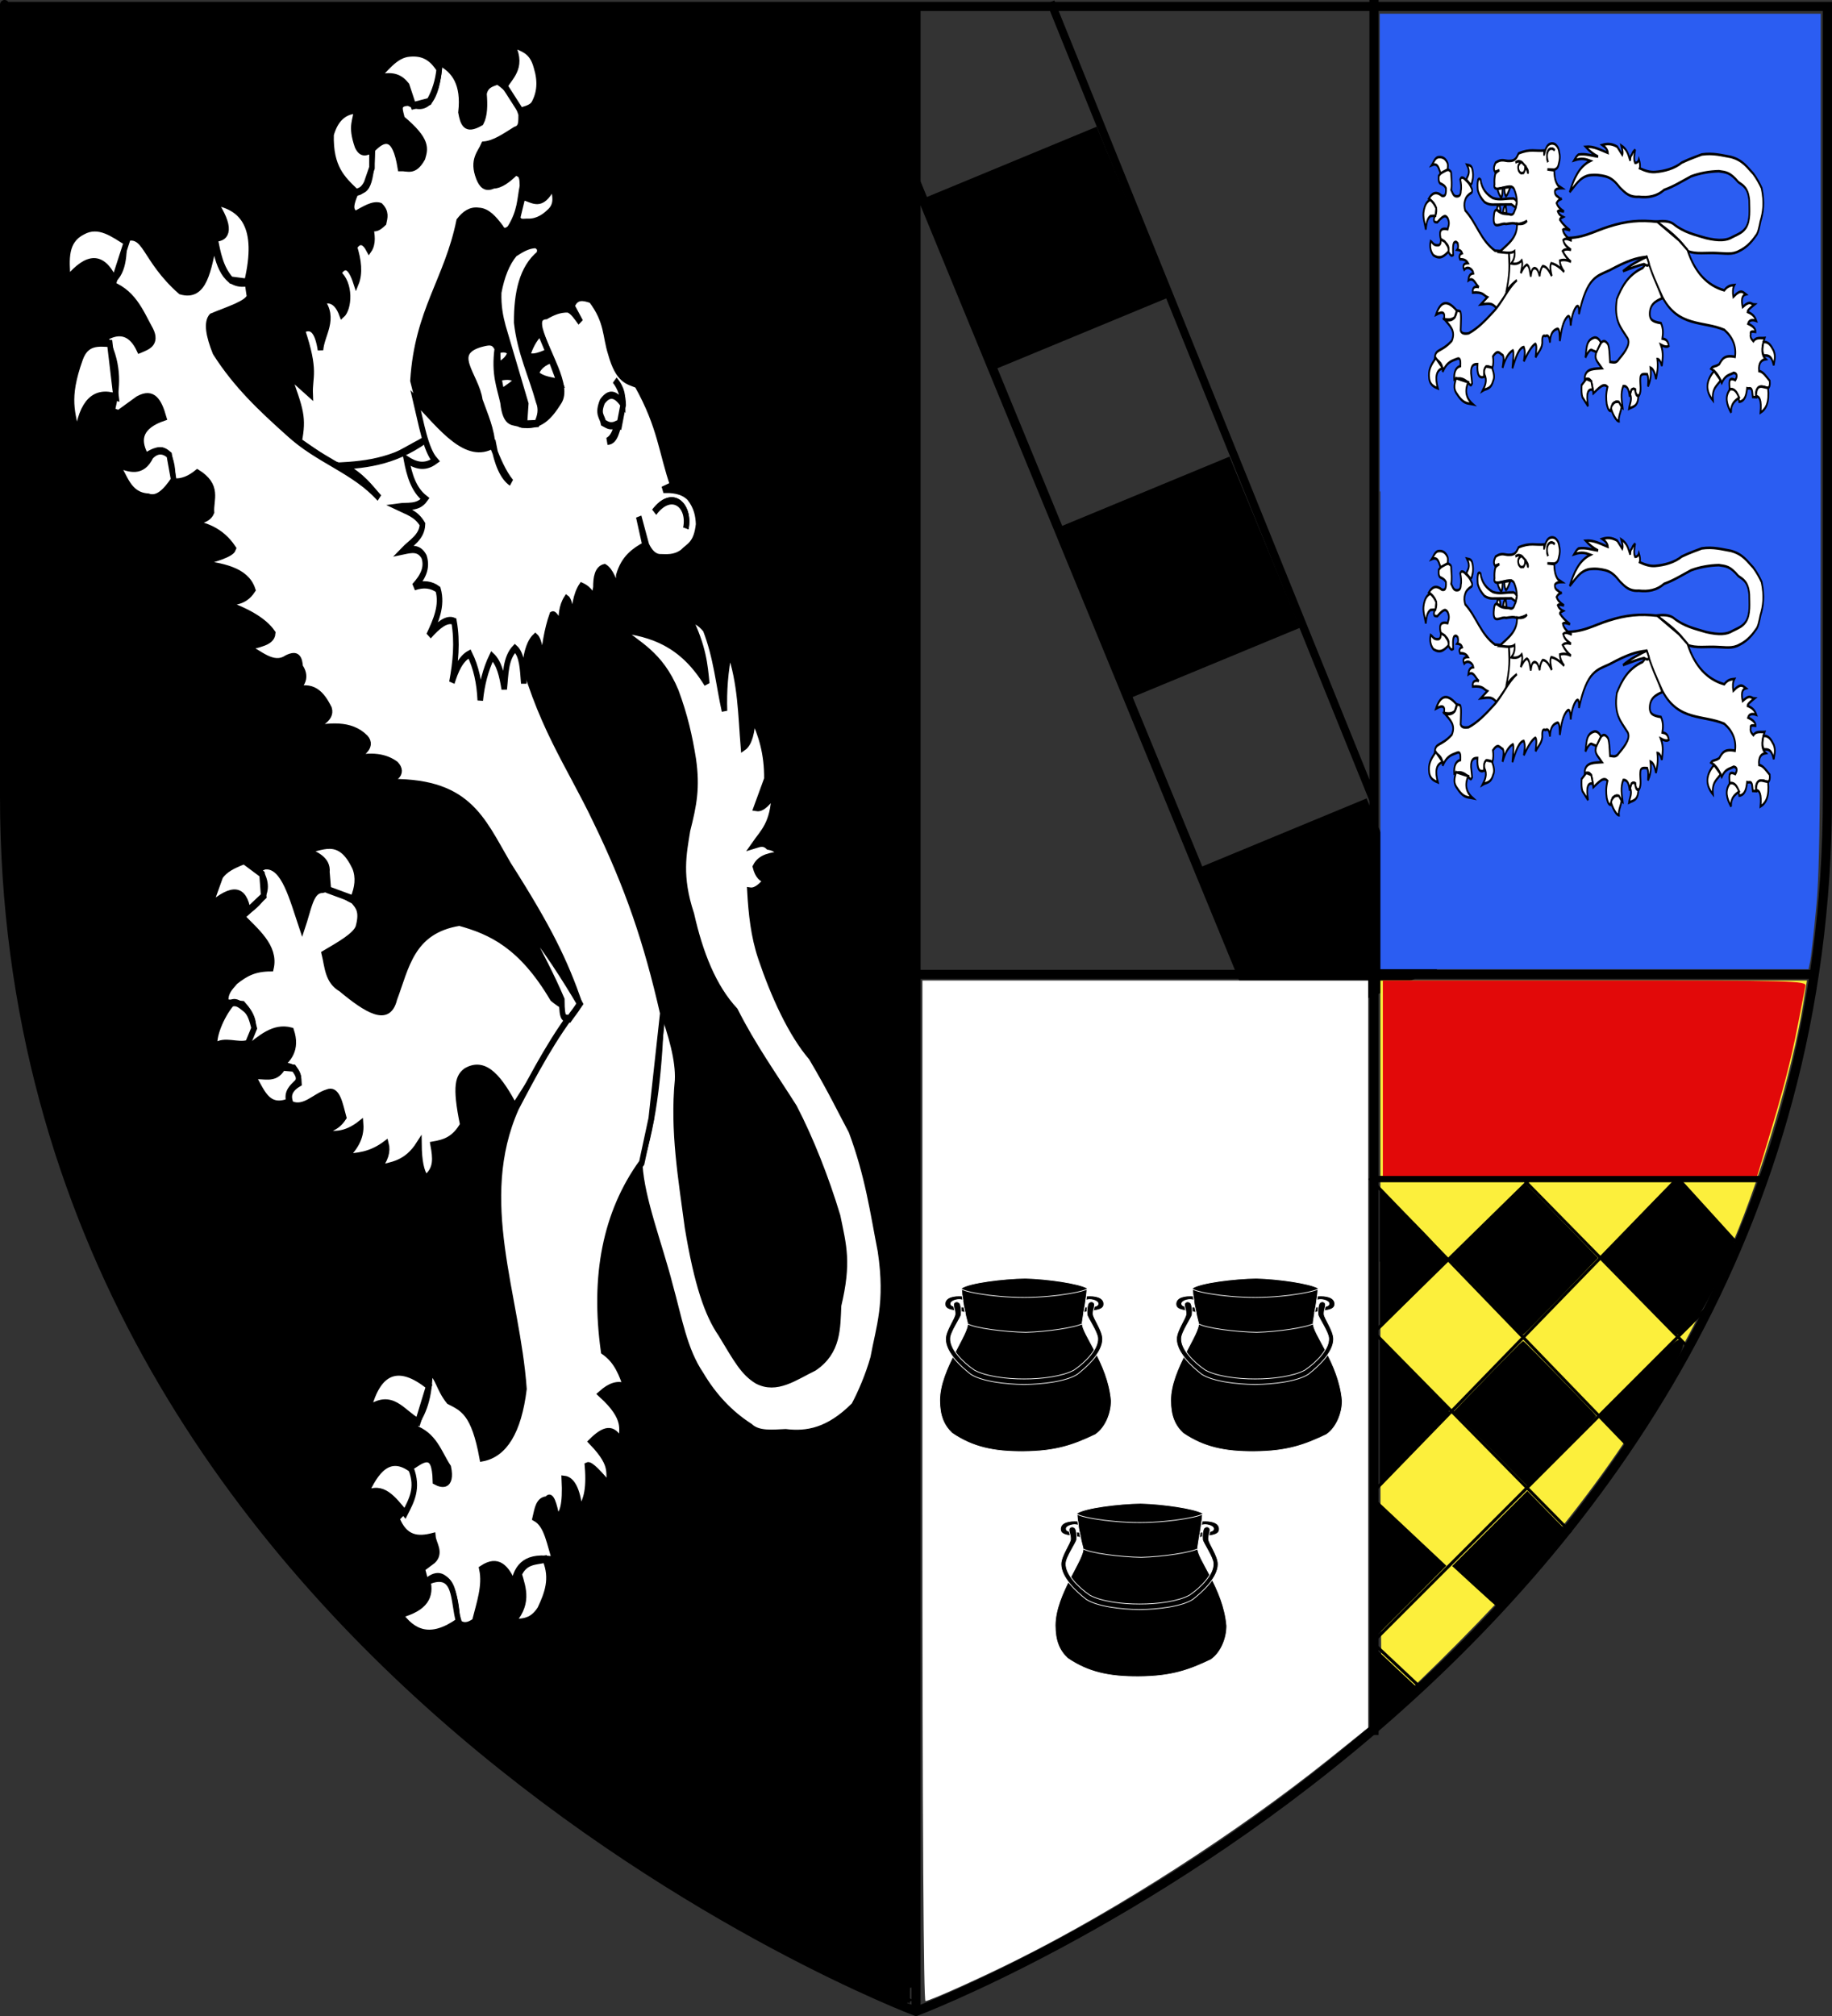 <?xml version="1.0" encoding="utf-8"?>
<!-- Generator: Adobe Illustrator 24.3.0, SVG Export Plug-In . SVG Version: 6.00 Build 0)  -->
<svg version="1.1"
	 id="svg2" inkscape:export-filename="/Users/olivier/Desktop/Blason Rouge/Blason_Vide_3D.png" inkscape:export-xdpi="144" inkscape:export-ydpi="144" inkscape:output_extension="org.inkscape.output.svg.inkscape" inkscape:version="0.46" sodipodi:docbase="L:\H√©raldique" sodipodi:docname="clement_lefebvre.svg" sodipodi:version="0.32" xmlns:cc="http://creativecommons.org/ns#" xmlns:dc="http://purl.org/dc/elements/1.1/" xmlns:inkscape="http://www.inkscape.org/namespaces/inkscape" xmlns:rdf="http://www.w3.org/1999/02/22-rdf-syntax-ns#" xmlns:sodipodi="http://sodipodi.sourceforge.net/DTD/sodipodi-0.dtd" xmlns:svg="http://www.w3.org/2000/svg"
	 xmlns="http://www.w3.org/2000/svg" xmlns:xlink="http://www.w3.org/1999/xlink" x="0px" y="0px" width="600px" height="660px"
	 viewBox="0 0 600 660" style="enable-background:new 0 0 600 660;" xml:space="preserve">
<rect x="0" y="0" width="600" height="660" fill="#333333" stroke="none"/>
<style type="text/css">
	.st0{fill:none;stroke:#000000;stroke-width:3;}
	.st1{fill-rule:evenodd;clip-rule:evenodd;stroke:#000000;stroke-width:3;}
	.st2{fill-rule:evenodd;clip-rule:evenodd;stroke:#000000;stroke-width:1.015;stroke-miterlimit:4.061;}
	.st3{fill:none;stroke:#000000;stroke-width:2.628;}
	.st4{fill-rule:evenodd;clip-rule:evenodd;fill:#FCEF3C;}
	.st5{fill:none;stroke:#000000;}
	.st6{fill-rule:evenodd;clip-rule:evenodd;stroke:#000000;stroke-width:3;stroke-opacity:0;}
	.st7{fill-rule:evenodd;clip-rule:evenodd;stroke:#000000;stroke-width:0.397;}
	.st8{fill:none;stroke:#000000;stroke-width:2.1;}
	.st9{fill-rule:evenodd;clip-rule:evenodd;stroke:#000000;stroke-width:2.1;}
	.st10{fill-rule:evenodd;clip-rule:evenodd;fill:#E20909;}
	.st11{fill-rule:evenodd;clip-rule:evenodd;fill:#FFFFFF;}
	.st12{fill-rule:evenodd;clip-rule:evenodd;fill:#2B5DF2;}
	.st13{fill-rule:evenodd;clip-rule:evenodd;fill:#FFFFFF;stroke:#000000;stroke-width:3;}
	.st14{fill-rule:evenodd;clip-rule:evenodd;stroke:#FFFFFF;stroke-miterlimit:10;}
	.st15{display:none;}
	.st16{display:inline;fill-rule:evenodd;clip-rule:evenodd;fill:url(#path2875_1_);}
</style>
<sodipodi:namedview  bordercolor="#666666" borderopacity="1.0" gridtolerance="10.0" guidetolerance="10.0" height="660px" id="base" inkscape:current-layer="layer3" inkscape:cx="173.71347" inkscape:cy="330.75016" inkscape:pageopacity="0.0" inkscape:pageshadow="2" inkscape:window-height="850" inkscape:window-width="1436" inkscape:window-x="0" inkscape:window-y="14" inkscape:zoom="0.9977311" objecttolerance="10.0" pagecolor="#ffffff" showgrid="false">
	</sodipodi:namedview>
<desc  id="desc4">Flag of Canton of Valais (Wallis)</desc>
<defs>
	
		<inkscape:perspective  id="perspective8141" inkscape:persp3d-origin="300 : 400 : 1" inkscape:vp_x="-50 : 600 : 1" inkscape:vp_y="0 : 1000 : 0" inkscape:vp_z="700 : 600 : 1" sodipodi:type="inkscape:persp3d">
		</inkscape:perspective>
	
		<inkscape:perspective  id="perspective8457" inkscape:persp3d-origin="300 : 400 : 1" inkscape:vp_x="-50 : 600 : 1" inkscape:vp_y="0 : 1000 : 0" inkscape:vp_z="700 : 600 : 1" sodipodi:type="inkscape:persp3d">
		</inkscape:perspective>
	
		<inkscape:perspective  id="perspective2622" inkscape:persp3d-origin="372.04724 : 350.78739 : 1" inkscape:vp_x="0 : 526.18109 : 1" inkscape:vp_y="0 : 1000 : 0" inkscape:vp_z="744.09448 : 526.18109 : 1" sodipodi:type="inkscape:persp3d">
		</inkscape:perspective>
	
		<inkscape:perspective  id="perspective2489" inkscape:persp3d-origin="372.04724 : 350.78739 : 1" inkscape:vp_x="0 : 526.18109 : 1" inkscape:vp_y="0 : 1000 : 0" inkscape:vp_z="744.09448 : 526.18109 : 1" sodipodi:type="inkscape:persp3d">
		</inkscape:perspective>
	
		<inkscape:perspective  id="perspective3440" inkscape:persp3d-origin="372.04724 : 350.78739 : 1" inkscape:vp_x="0 : 526.18109 : 1" inkscape:vp_y="0 : 1000 : 0" inkscape:vp_z="744.09448 : 526.18109 : 1" sodipodi:type="inkscape:persp3d">
		</inkscape:perspective>
	
		<inkscape:perspective  id="perspective2612" inkscape:persp3d-origin="372.04724 : 350.78739 : 1" inkscape:vp_x="0 : 526.18109 : 1" inkscape:vp_y="0 : 1000 : 0" inkscape:vp_z="744.09448 : 526.18109 : 1" sodipodi:type="inkscape:persp3d">
		</inkscape:perspective>
</defs>
<g id="layer3" inkscape:groupmode="layer" inkscape:label="fond d&apos;√©cu">
	<path id="path4616" class="st0" d="M300,657V3l0,0"/>
	<path id="path5397" class="st0" d="M299,319h294"/>
	<path id="path5407" class="st1" d="M287.1,651.1c-40.6-18.4-84.1-45-119.3-72.9C79.9,508.6,25.5,422.5,9.1,327
		c-5.4-31.2-5.2-27.2-5.7-180.3L3,4h147.6h147.6v326c0,179.3-0.1,326-0.2,325.9S292.9,653.7,287.1,651.1L287.1,651.1z"/>
	<g id="g4074" transform="translate(3.177,-362.474)" inkscape:label="Calque 1">
		<g id="g2850" transform="translate(-2.873,361.321)">
			<path id="path3431" class="st0" d="M287,30l123,299"/>
			
				<path id="path2627" inkscape:flatsided="true" inkscape:randomized="0" inkscape:rounded="0" sodipodi:arg1="0.348771" sodipodi:arg2="1.1341692" sodipodi:cx="306.09229" sodipodi:cy="73.815514" sodipodi:r1="41.498672" sodipodi:r2="29.34399" sodipodi:sides="4" sodipodi:type="star" class="st2" d="
				M424.8,206.4l-55.1,22.8L347,174.1l55.1-22.8L424.8,206.4z"/>
			<path id="path3433" class="st3" d="M343.8,1.8l106,262"/>
			
				<path id="path2629" inkscape:flatsided="true" inkscape:randomized="0" inkscape:rounded="0" sodipodi:arg1="0.348771" sodipodi:arg2="1.1341692" sodipodi:cx="306.09229" sodipodi:cy="73.815514" sodipodi:r1="41.498672" sodipodi:r2="29.34399" sodipodi:sides="4" sodipodi:type="star" class="st2" d="
				M469.7,318.3l-55.1,22.8L391.9,286l55.1-22.8L469.7,318.3z"/>
			
				<path id="path2625" inkscape:flatsided="true" inkscape:randomized="0" inkscape:rounded="0" sodipodi:arg1="0.348771" sodipodi:arg2="1.1341692" sodipodi:cx="306.09229" sodipodi:cy="73.815514" sodipodi:r1="41.498672" sodipodi:r2="29.34399" sodipodi:sides="4" sodipodi:type="star" class="st2" d="
				M381.4,98.4l-55.1,22.8l-22.8-55.1l55.1-22.8L381.4,98.4z"/>
		</g>
	</g>
	<path id="path5413" class="st4" d="M452.1,441.1V321H522h69.8l-1.3,8.1c-3.4,21.1-13.5,55.4-22.8,77.3
		c-17.8,41.5-40.4,76.8-73.1,113.5c-11.1,12.5-37.2,38.3-40.9,40.3C452.3,561,452.1,550,452.1,441.1L452.1,441.1z"/>
	<path id="path5402" class="st5" d="M448.5,385.7l85,88"/>
	<path id="path5404" class="st5" d="M499.5,386.7l54,55"/>
	<path id="path5406" class="st5" d="M549.5,385.7l20,22"/>
	<path id="path5408" class="st5" d="M449.5,435.7l65,66"/>
	<path id="path5412" class="st5" d="M465.5,552.7l-16-15l110-110"/>
	<path id="path5414" class="st5" d="M449.5,488.7l100-103"/>
	<path id="path5416" class="st5" d="M449.5,436.7l51-50"/>
	<path id="path5422" class="st6" d="M450.7,513.3V491l11.5,10.8c6.3,5.9,11.5,10.8,11.5,10.8c0,0-5.2,5.2-11.5,11.6l-11.5,11.5
		V513.3z"/>
	<path id="path5424" class="st6" d="M450.7,552.6v-12.7l6.8,6.4c3.7,3.5,6.9,6.4,7,6.5c0.1,0.1-2.9,2.9-6.8,6.4l-7,6.2V552.6z"/>
	<path id="path5430" class="st6" d="M482.9,519.4l-7.3-6.7l12.3-12.3l12.3-12.3l6.2,6.3l6.2,6.3l-6.2,7.6
		c-6.9,8.4-15.3,17.9-15.9,17.9C490.3,526.1,486.9,523.1,482.9,519.4L482.9,519.4z"/>
	<path id="path2673" class="st7" d="M486.9,424.6l-11.8-12.2l12.4-12.2l12.4-12.2l11.6,11.9l11.6,11.9L511,424.4
		c-6.7,6.9-12.2,12.5-12.3,12.5S493.4,431.4,486.9,424.6L486.9,424.6z"/>
	<path id="path2675" class="st7" d="M488.3,474.2l-12-12l11.1-11.5c6.1-6.3,11.3-11.5,11.4-11.5c0.3,0,23.6,23.9,23.8,24.4
		c0.1,0.1-5,5.3-11.1,11.5l-11.2,11.2L488.3,474.2z"/>
	<path id="path2509" class="st8" d="M450,386h128"/>
	<path id="path3297" class="st9" d="M537.4,424.1l-11.9-11.9l6.1-6.8c3.3-3.8,8.7-9.4,12-12.6l5.9-5.8l8.7,9.4
		c4.8,5.2,8.7,9.9,8.7,10.4c0,2.6-10.5,23.1-13.3,25.9c-1.7,1.8-3.4,3.2-3.7,3.2C549.6,436,544,430.7,537.4,424.1L537.4,424.1z"/>
	<path id="path3299" class="st9" d="M452.9,462.2v-21.7l10.5,10.5c5.8,5.8,10.4,10.8,10.2,11.2c-0.1,0.4-4.9,5.4-10.5,11.2
		l-10.2,10.5V462.2z"/>
	<path id="path3301" class="st9" d="M452.9,412v-20.5l8.1,8c4.4,4.4,8.9,9.1,9.9,10.6l1.9,2.6l-9.9,9.9l-9.9,9.9V412z"/>
	<path id="path3303" class="st9" d="M528.6,467.3l-3.7-3.8l12.3-12.3c6.8-6.7,12.6-11.9,13-11.6c0.8,0.8-4.2,10.1-12.3,22.6
		l-5.6,8.8L528.6,467.3z"/>
	<path id="path3309" class="st10" d="M452.9,353v-32h69.4c65.6,0,69.4,0.1,69,1.8c-0.2,1-1.3,6.7-2.5,12.8
		c-2.2,11.5-5,22.1-10.2,39.2l-3.1,10.2h-61.3h-61.3V353z"/>
	<path id="path5411" class="st11" d="M302.1,488V321h73h73l0,122.3l0,122.3l-13.2,10.6c-29.8,23.8-68.9,49-101.4,65.2
		c-11.5,5.8-29.1,13.7-30.4,13.7C302.5,655,302.1,598,302.1,488z"/>
	<path id="path2623" class="st12" d="M451.9,160.9V4.5h72.2h72.2v138.7c0,115.7-0.2,141.2-1.5,154.1c-0.8,8.5-1.7,16.4-2,17.7
		l-0.5,2.3h-70.1h-70.1V160.9z"/>
	<path id="path5399" class="st0" d="M450,0v568"/>
</g>
<g id="layer4" inkscape:groupmode="layer" inkscape:label="meubles">
	<g id="g3302" transform="matrix(0.216,0.744,-0.565,0.266,178.985,-5.575)">
		<g id="layer6" transform="translate(-8.98,-29.544)" inkscape:label="corps">
			<path id="path5419" sodipodi:nodetypes="ccccccccccccccccccccccccccccccccccccccccccc" class="st13" d="M272.4,88
				c7.3-15.5,16.5-29.8,37-36.5c-7.4-1.8-14.6-3.8-28.9-0.7c2.1-2.2,3.2-4.5,7.6-6.7c13-1.4,23.8,1.5,35.1,2.4
				c-7.8-2.6-15.3-6.3-22.4-11.5c14.7-0.9,27,3.8,39.9,7.2c-0.5-3.8-4.5-6.8-10-9.3c8.1-1.6,16.7-1.9,26.7,2.1l9.1,9.5
				c1.6-3.2-0.5-7.2-1.9-11c11.5,5,12.8,11.5,16,17.7c0.3-2.5,0.1-5.1,2.9-6.9c2-4,4-4.2,6-6c-1.6,5.8-3,11.6-0.2,15.5
				c3.2,0.1,5.7-1,6.9-4.1c1.8,4,2.8,7.7,1.4,10.5c9,2.7,18.1,4.8,27.7,4.3c16.8-0.9,34.8-4.1,47.7-11c16.7-5.2,27.1-7.2,35.8-9.5
				c20.5-1.9,35.3,1,52,2.9c21.7,3.8,29.2,12.2,40.1,19.6c5.9,5.1,11.6,11.9,15,16.9c5.3,16.9,2.7,28.4-2.1,38.7
				c-2.2,6.8-4,14.1-8.6,17.2c-8.7,8.4-18.5,14.1-29.1,17.4c-12.7,4.9-25.5,2.8-40.6,2.6c-17.3-0.7-38.1,1.7-52-2.4
				c-14.8-14.5-35.1-25-56.8-34.4c12.2-0.9,23.3-0.9,31,2.6c18.7,10,38.8,12.8,58.7,16.7c23.7,3.6,37.2,2.7,47-1.2
				c13.4-4.3,19.1-5.8,24.8-11.5c7.7-8.6,5.6-20.2,5.5-31.3c-1.9-14.7-11-17.6-19.6-21.5c-14.7-11.5-21.8-11.4-34.6-12.7
				c-16.5,0.2-34.7,2.3-49.9,6c-16.1,5.6-31.4,12-48.2,15.8c-13,7.6-28.5,9.4-45.4,8.1c-17.1,0.8-25-5.1-33.4-10.5
				c-8.7-7.1-14.7-11.3-26.3-13.4c-9.4-1.5-18.2-2.2-29.4-1.2C289.5,70.8,282,81,272.4,88z"/>
			<path id="path3067" sodipodi:nodetypes="ccccccccccccccccccccccccccccccccccccccccc" class="st13" d="M138.6,156.5
				c-26.2-12.6-32.5-32.1-53.3-47.1c-1.6-3.6-2.3-7.4-0.3-11.5c1.8-4.6,6.1-6.8,10.5-8.8c2.2-0.5,2.6-2.1,2-4.4
				c-4.7-8-9.5-9.4-14.2-12.8c-5.4-2.1-5.6,0-6.8,1.4c1.4,4.7,2.3,9.3,1,13.2c0,4.8-2.6,6.1-5.7,6.4c-7.8,0.8-8.7-4.1-11.5-7.4
				c1.6-5.5,0.6-11.9,0-18.2c0.5-3.7-2.5-4.3-5.1-5.4c-8.1,0.2-13.1,3.3-17.2,7.1c-0.2,3.2-0.9,6.5,2.4,8.8
				c4.6,1.2,8.5,2.8,10.5,5.7c0.7,9.6-3.3,9.3-7.4,8.8c-10.7-6-18-2.7-23.3,3.4c15,7.3,16.4,14.6,9.8,21.9c-2.3,6.4,2.2,5.4,5.4,5.7
				c13.4-10.2,15.7-7.2,18.6-4.7c4.2,6.3,1,9.1-0.2,12.8c-14.4-2.2-14.9,3.8-12.3,11.5c16.4,6.9,14.3,10.3,13.2,14.2
				c5.5,7,7.1,5.2,9.1,4.4c-0.2-5.2-1-10.7,1.4-14.2c3.5-2.2,5-0.6,6.8,0.7c0.8,2.8,1.3,5.5-1,7.4c3.8,0.3,7.2,1,8.8,4.1
				c-4.4,1.1-6,3.3-3.7,7.1c6.2-0.2,11.2,1,14.2,4.4c-7.9,0.3-10.1,2.9-6.8,7.8c6.3-5,15.4-0.5,16.5,4.1c-6.9,0.6-8.5,4.3-9.1,8.4
				c9.7-4.6,12.8,4.8,18.9,7.8c-7.8-1.3-11.8,0.6-11.1,6.4c18.9-1,19.2,3.1,26.3,5.4l-11.8,8.4c16.7-1.2,19.6-1.7,28.2,4.3l14.3-13
				c12.8-17.1,8.3-33.6,8.2-53L138.6,156.5z"/>
			<path id="path3954" sodipodi:nodetypes="cccccc" class="st13" d="M94.5,79c2.9,0.1,2.8-2.3,3.8-4.8c1.8-4.8,0.9-9.2,0.2-11.7
				c-1.4-6.2-6.1-5.8-10-6.4c7.1,9.5,1.3,12.5-1.2,17.2L94.5,79z"/>
			<path id="path3956" sodipodi:nodetypes="cccccc" class="st13" d="M53.9,61.6c0.3-2.6,0.9-5.7-0.3-7.7c-3.1-4.6-7.6-6.9-13.9-6.8
				c-8.4-0.3-10.2,5.5-14.1,9.4c11.3-3.2,12.4,4.3,15.6,9.6L53.9,61.6z"/>
			<path id="path3958" sodipodi:nodetypes="ccccccc" class="st13" d="M22.8,97c-6.4,2.2-9.7,6-11.6,12.6c-2.4,7.8,2,15,3.7,22.2
				c1.1-10.8,4.6-13.9,8.4-15.8l8.9-0.4l1.3-8.7C30.8,102.7,27.2,99.4,22.8,97z"/>
			<path id="path3960" sodipodi:nodetypes="cccccccc" class="st13" d="M41.7,143.2c-0.2,3,0,6.1-4.1,6.9c-9.5,0.6-9.8-3-14.1-4.8
				c-1.9,6.1-0.7,11.7,4.8,16.5c12.9,5.5,19.8,0.6,26.9-4.1c0.7-2.1,0.4-4.3-1.4-6.7l-5.1-5.1L41.7,143.2z"/>
			<path id="path4866" sodipodi:nodetypes="cccccccccccccccccccccccccccccccccccc" class="st13" d="M411.6,165.7
				c0.4,3.4-5.8,8.9-8.6,11c-26.5,8.2-37.4,21.9-46.3,36.3c-5.7,25.5,7.5,33.5,17.7,44.4c8.5,6.7-1,16-13.8,25.8
				c-5.4,5.7-10.8,3.6-16.2,3.3c-0.7-8.8-1.2-18.5-4.1-21.2c-5.5-4.7-8.4-3.1-11.5-1.4c-3.9,4.8-9.1,8-9.8,14.1
				c-2.1,5.8,4.7,9.6,11.2,16c-13.2,0.7-28-0.1-30.8,9.8l-0.2,3.8c12.9-5.2,13.4,6.3,15.3,15.8c9-5.5,18.4-13.1,25.5-7.6
				c-3,8.4-2.7,13.5-1.4,20.1c1.5,3.8,2.4,7.1,6.7,8.1l3.8-8.4c12.8-7.2,12.7,2.6,18.1,5c-1.5-8.6-4.2-17.2,1-25.8
				c8-0.4,10.4,5.2,11.5,12.4c1.3-8,4.9-10.2,10-8.6c0.5,6.4,3.3,7.7,6.9,7.2c4.7-5.8,1.3-13,2.1-20.1c0.2-6,6.7-4.9,12.4-4.8
				c2.9,5.3,1.4,9.6,1.4,14.3c3.6-5.6,6.3-12,4.3-22c5.5,1.5,8.3,6.8,10,13.4c1.9-6.9,4.2-13.4,2.4-23.4c3,0.1,5.8,2.3,8.1,8.1
				c1.2-7.8,3.6-15.2-1.9-24.8c6.3,2.3,11.2,2.9,14.3,1.4c-1.4-6.9-6.3-7.9-11.5-8.6c1.2-5.6,2.1-11.3-2.4-18.1
				c-17.2-1.7-19.3-4.9-20.1-9.5c-0.8-12.1,10.1-16.3,22.4-19.6L411.6,165.7z"/>
			<path id="path5753" sodipodi:nodetypes="cccccc" class="st13" d="M328.3,263.8c-3.4-4-7.3-6.2-11.9-5.7
				c-16.2,3.1-13.4,14.4-16,23.4c4.2-5.6,8.4-10.8,12.7-8.4l7.2,1.9L328.3,263.8z"/>
			<path id="path5755" sodipodi:nodetypes="ccccccc" class="st13" d="M302.1,306.5l-8.5,7.2c-0.4,6.2-0.2,11,1.6,14.3l10,10.3
				c-3.7-15-0.4-20.7,8.6-19.1l-2.9-10.3L302.1,306.5z"/>
			<path id="path5757" sodipodi:nodetypes="cccccc" class="st13" d="M346.5,341.2c2.9,7.1,9.7,14.7,13.8,14.8
				c-1.1-5.9,4.3-11.7,4.8-17.2l-4.8-5.5c-3.4-0.1-6.8-0.4-9.5,1.9C348.8,336.8,346.6,338.3,346.5,341.2z"/>
			<path id="path5759" sodipodi:nodetypes="cccccc" class="st13" d="M380.6,324.5c3.9,6.1-1,11.2-2.1,16.7c7.1-2.6,16.2-2,16.7-14.8
				c-4.2,0.2-4.9-3.7-6-7.2c-1.6-2.2-4-1.1-6.2-0.2L380.6,324.5z"/>
			
				<path id="path6653" sodipodi:nodetypes="cccccccccccccccccccccccccccccccccccccccccccccccccccccccccccccccccccccccccccccc" class="st13" d="
				M467.7,144.2l-38.7-21.5c-30.7-2.3-55.5-0.9-86.9,5.7c-26.8,5.3-48.1,15-84,12.9l-96,9.5c5.2,21.5,1.6,38.1-3.3,54
				c8.2-8.8,13.3-10.5,19.1-13.8c-15.7,8.8-25.8,25.6-42,36.8c-14.6,10.4-28.1,19.6-44.4,25.3c-7.7,0.9-13,0.2-14.3-3.3
				c0.3-9.1,1.7-20.5-1-22.4l-5.7-1c-2.6,12.4-13.4,12.1-21.5,11c8.5,6.8,19.8,12.7,12.4,24.4c-19.7,14.3-29.6,8.5-30.6,21
				c7.8,2.7,14.7,6.3,14.3,15.3c7.9-12.2,17.2-12.8,26.3-15.3c5.9-1.3,5.5,3.7,5.3,8.6c-8.1,1.5-11.8,6.7-11,15.8
				c11.8-3.3,20.3,0.1,27.7,5.7c2.9,2.4,3.2-0.3,4.3-1.4l-1.9-11.9c-0.5-9.4,5.1-10.5,11.5-10.5c-1.1,12.3,2.9,17.2,11.9,14.8
				c-1.1-9.4,1.4-15.2,14.8-10c2.1-4.6,2-9.2,1-13.8c9.2-9.1,12.5-2.9,17.7-1.4c2.6,3.1,0.6,9.3-0.5,14.8
				c4.2-9.7,9.9-17.2,18.6-20.5c1.6,1.7,0.6,10.5-1,21c5.9-13,12.1-24.4,20.5-24.8c3.3,6,0.9,11.3,0,16.7
				c7.4-10.7,14.4-18.1,20.5-20.5c3.3,1.7,1.4,9.2,0.5,15.8c4.6-6.1,13-10.7,11.9-19.1c-0.1-6.6,2.6-6.6,5.7-5.7
				c4.6-1.9,7.3,0.6,8.1,7.6c0.6-11.6,6.5-14.7,13.4-16.2c4.1-0.1,3.9,7.7,4.3,14.3c2.4-11.7,5.2-23.2,13.8-28.6
				c4.5-2.5,4.9,4.4,5.7,10.5c1.7-11,5.2-17.9,10-22c5-3,4.8,3,4.8,8.6c14.2-43.1,31.6-44.2,54.4-51.1
				c32.7-11.5,47.8-14.5,66.8-15.8c7.7,17.9,18.6,33.4,28.6,47.7c28.5,34.8,72.7,27.2,110.3,37.7c15.4,8.9,21.6,19.4,19.1,31.5
				c-19.1-2.5-23,2.6-28.2,8.6c-6.9,3.4-11.6,1.8-14.8,5.3c12.5,5.1,15.1,11,19.1,16.7c6.7-9.7,14.2-9.2,21.5-11.9
				c8.1,0.8,5.3,6,2.9,8.6c-13.5-4.7-10.6,4.1-10,11c10.6-1.2,14.8,5.4,17.2,14.3c10.1-1,12.6-7.9,13.8-15.8
				c3.2,0.8,7.6-1.9,9.1,3.3l1.2,6.9l6.2,0.2c-4.2-15.7,15.4-13,20.3-10c3.7-1.6,4.5-4.9,3.8-9.1c-6.1-4.9-11.8-10.8-19.1-11.5
				c-1.2-9.8,4.3-12.9,11.9-13.8c-6.7-4.1-9.1-11.2-1.9-24.8c-7.1,0.5-15.3-1.3-20.1,3.8c-2.8-2.2-6.2-4-4.8-8.6
				c-1.6-3.2,3.3-2.9,8.6-2.4c0.1-3.2-3.3-6.4-13.4-9.5c1.7-3.7,6.1-5.3,14.8-3.3c-2.1-4-5.4-7.8-15.8-10.5c0-2,6.2-5.3,12.4-8.6
				c-6.1-0.1-7-5.6-21,2.9c-2.3-7.6-2.1-13.5,5.7-14.8c-4.9-2.4-8.4-6.9-22.4,2.9c-1.3-5.2-1.2-9.9,1.9-13.8
				c-6,0.4-12.1,0.8-18.1,6.2c-30.7-5.7-53-21.2-65.9-47.3L467.7,144.2z"/>
			<path id="path7540" sodipodi:nodetypes="ccccc" class="st13" d="M70.2,226.6c-19.3-15.1-30.3-8.7-37.1,4.7
				c13.3-4.9,16.4-1.7,14.2,5.1c6.4,0.7,12.8,1.6,19.2-2L70.2,226.6z"/>
			<path id="path8427" sodipodi:nodetypes="ccccc" class="st13" d="M32.7,282c-5.8,5.8-12.7,11.3-12.2,20.6
				c0.2,10.5,7.7,12.7,15.9,14.9c-5.3-13.1-3.1-21.3,8.8-23.6L32.7,282z"/>
			<path id="path8429" sodipodi:nodetypes="ccccc" class="st13" d="M68.9,305.6c-2.3,5.7-5.2,11.5,0.3,17.2
				C82.5,336.5,89,334.6,98.9,336c-12.4-7.2-14.6-15.8-8.1-25.7L68.9,305.6z"/>
			<path id="path8431" sodipodi:nodetypes="cccccc" class="st13" d="M119.9,301.3c5.2,6.9,1.2,12.9-3.4,18.9
				c6.6-2.8,14.7-1.3,18.9-11.5c3-4.1,1.2-9.6-2-15.5l-10.5-1.4C119.7,294.1,118.5,297.2,119.9,301.3z"/>
			<path id="path8433" sodipodi:nodetypes="cccc" class="st13" d="M530.7,297.2c-15.2,11.9-15.6,23.4-2,34.4
				c-2.3-14.8,7.9-17.1,13.8-23.6L530.7,297.2z"/>
			<path id="path8435" sodipodi:nodetypes="cccc" class="st13" d="M559.4,318.5c-10.1,8.6-6.1,17.9,1.7,27.3
				c-0.6-10.7,7.3-13.8,14.5-17.6C571.9,323.1,568.4,317.5,559.4,318.5z"/>
			<path id="path8437" sodipodi:nodetypes="cccc" class="st13" d="M606,326.6c6,0.4,9.9,4.5,7.8,19.2c9.8-4,16.2-11.6,13.5-29
				C618.6,316.9,606.4,309.8,606,326.6z"/>
			<path id="path8439" sodipodi:nodetypes="ccccc" class="st13" d="M619.9,279c6.7,0,13.5-0.8,17.6,11.5c1-5.3,4-9.9,0-16.9
				c-4.6-5.9-9.5-11.3-18.6-10.1C618.1,268.6,615.6,273.8,619.9,279z"/>
		</g>
		<g id="g3325" transform="translate(-8.98,-29.544)" inkscape:label="tete">
			<path id="path2114" sodipodi:nodetypes="cccccccccccccccccccccccccccccccccccccccccccccccccccccccccc" class="st13" d="
				M226.7,43.9c2-5.9,4.5-9.3,7.4-11.1c4.8-2.3,8.6-1.9,12.2-0.7c7.6,4.2,6.7,8.3,8.1,12.5c0.8,5.1-1,8.7-2.4,12.5
				c-1.2,2.5-3.6,4-7.1,4.7l-12.5-0.3l12.3,1c0.3,6.6,1.3,13,6.9,17.9l6.8,3c-5.2,0-10,0.4-12.5,3c-0.7,4.1,2.4,6,6.1,7.4
				c1.8,1.3,3.7,2.5,6.4,2c-3.2,0.9-6.3,1.1-9.5,5.1c2.3,4.3,7.2,7.3,13.2,9.8c-3.9-0.2-9.6-1.7-11.1-0.3c2.2,3.9,5.8,5.5,9.8,6.8
				c-2.4,0.9-6.2,1.3-6.1,3c4.8,4.9,11.1,8.9,18.2,12.5c-4.9-0.9-10.5-2.4-12.8-0.7c1.5,5.6,8.2,9.4,15.9,12.8
				c-5.6-1.5-11.4-3.5-15.2-0.7c2.1,6.4,8.4,8.5,13.8,11.5c-5.6-0.9-11-1.3-14.9,1.4c4,5.3,9.1,9.4,14.9,12.5
				c-6.9-2.2-13.5-2.8-19.9-1.4c0.2,5.2,3.6,9.3,7.8,13.2c-7-4.8-14.5-8.9-23.3-10.1c-2.6,3.3-1.3,8.8,1,14.9
				c-4.5-5.8-9.1-11.4-16.2-11.5c-3.1,2.6-5,6.5-5.4,11.8c-2-5.6-4.7-9.7-9.8-9.5c-4.7,1.2-5.3,5.5-6.1,9.8
				c-1.7-5.1-1.8-11.6-6.8-13.8c-5.3,1.6-7.9,6-11.1,9.8c1.2-5,4.2-9.9,1.7-14.9c-5.6,4.5-12,4.5-18.6,3.7c3.8-3.6,6.8-7.8,5.7-14.5
				c-6.1,3.3-17.1,1.6-27,1c14.6-8.9,32.7-16.8,31.4-33.1c7.9,1,14.1,0.1,17.9-3.4c-5,2.5-11.2,3.4-17.6,4.1
				c-6-2.1-13.1-0.8-19.9-0.3c-9.9-2-25,9.3-21.6-10.5c0.6-3.4,1.1-5.4,4.7-6.1c9.3,5.6,15.2,4.5,21.9,5.1c9.6,2.2,8.9-2.9,11.5-5.7
				c5.1-9.6,2.1-16.4-1.7-23c-4-7.5-20.9-0.7-31.4-1c-3.3-0.3-5.2-1.6-4.1-5.1c-0.3-4.1-0.2-8.1,1.4-12.2c1.5-2.1,4.6-3.2,7.4-4.4
				l-7.8,2c-3.6-3.6-1.5-7.2,1-10.8c11.4-5.1,16.5-1.7,24.3-2c11.8,0.2,13.7-4.6,16.9-8.8c20.6-5.8,30.6-2.4,45.6-3.4V43.9z"/>
			<path id="path3002" sodipodi:nodetypes="ccccccccc" class="st13" d="M175.2,53.5c5.2-2.7,7.8-1.5,10.5-0.5
				c-5.4,2.2-6.8,5.3-4.5,10c4,4.5,5.6,2.3,8.4,2.6c1.3-1.5,3.1-2.6,3.1-6.7c2.6,2,4.7,4.2,4.8,7.4c1.6-4.7-4-6.9-3.6-8.1l-7.6-5.3
				C182.8,51.6,179.1,51.7,175.2,53.5z"/>
			<path id="path3004" sodipodi:nodetypes="ccccc" class="st13" d="M152.9,112.3c0.7-3.3,1.4-6.7,4-8.7c2,0.1,0.8,1.8,1.5,3.5l0.9,6
				L152.9,112.3z"/>
			<path id="path3006" sodipodi:nodetypes="cccc" class="st13" d="M145.4,102.5c-2.4,1.4-3.1,3.7-3.2,6.3l6.3,2.3
				C148.1,108.2,148.3,105.4,145.4,102.5z"/>
			<path id="path3008" sodipodi:nodetypes="cccc" class="st13" d="M143.1,84.5c1.2,3.6,3.3,7,6.7,10c2.4-2.5,2.3-7,2.5-11.3
				L143.1,84.5z"/>
			<path id="path3010" sodipodi:nodetypes="cccc" class="st13" d="M155.6,82.9l10.6-1c-2.4,3.8-4,8.5-7.9,10.9
				C155.8,90.3,155.2,86.8,155.6,82.9z"/>
			<path id="path3012" sodipodi:nodetypes="ccccccccccc" class="st13" d="M177.8,99.6c-2.1-2.6-4.6-4.6-8.4-4.1
				c-11.5-0.2-22.3,2.2-34.4-0.5c-11.4-4.3-19.9-10.6-22.3-21.6c-1.2-0.8-2.3-1.9-4.4,0.3c-1.4,4.3-0.9,8.1-0.5,12
				c2.2,5.4,6.4,10,12.2,14c5.3,2.3,9.8,2.8,14.2,2.9l33.9-0.2l7.6,3.7L177.8,99.6z"/>
			<path id="path3023" sodipodi:nodetypes="cc" class="st13" d="M245.5,39.2c-7.9-5.7-17.9,1.1-12,13.7"/>
			<path id="path3025" sodipodi:nodetypes="cc" class="st13" d="M245.5,39.2c-7.9-5.7-17.9,1.1-12,13.7"/>
			<path id="path1917" sodipodi:nodetypes="ccccc" class="st13" d="M414.1,171.2c-1.6-3.1-1.8-4-3.9-7.6
				c-11.1,3.4-30.5,10-42.5,16.9c17.3-4.3,26.5-6.6,37.6-8.3C414,175.5,412.7,173.2,414.1,171.2z"/>
		</g>
	</g>
	<g id="g2653" transform="translate(-1.124,-5.52)">
		<g id="g3496" transform="matrix(0.183,0,0,0.28,467.022,52.041)">
			<g id="g3498" transform="translate(-8.98,-29.544)" inkscape:label="corps">
				<path id="path3500" sodipodi:nodetypes="ccccccccccccccccccccccccccccccccccccccccccc" class="st13" d="M272.4,88
					c7.3-15.5,16.5-29.8,37-36.5c-7.4-1.8-14.6-3.8-28.9-0.7c2.1-2.2,3.2-4.5,7.6-6.7c13-1.4,23.8,1.5,35.1,2.4
					c-7.8-2.6-15.3-6.3-22.4-11.5c14.7-0.9,27,3.8,39.9,7.2c-0.5-3.8-4.5-6.8-10-9.3c8.1-1.6,16.7-1.9,26.7,2.1l9.1,9.5
					c1.6-3.2-0.5-7.2-1.9-11c11.5,5,12.8,11.5,16,17.7c0.3-2.5,0.1-5.1,2.9-6.9c2-4,4-4.2,6-6c-1.6,5.8-3,11.6-0.2,15.5
					c3.2,0.1,5.7-1,6.9-4.1c1.8,4,2.8,7.7,1.4,10.5c9,2.7,18.1,4.8,27.7,4.3c16.8-0.9,34.8-4.1,47.7-11c16.7-5.2,27.1-7.2,35.8-9.5
					c20.5-1.9,35.3,1,52,2.9c21.7,3.8,29.2,12.2,40.1,19.6c5.9,5.1,11.6,11.9,15,16.9c5.3,16.9,2.7,28.4-2.1,38.7
					c-2.2,6.8-4,14.1-8.6,17.2c-8.7,8.4-18.5,14.1-29.1,17.4c-12.7,4.9-25.5,2.8-40.6,2.6c-17.3-0.7-38.1,1.7-52-2.4
					c-14.8-14.5-35.1-25-56.8-34.4c12.2-0.9,23.3-0.9,31,2.6c18.7,10,38.8,12.8,58.7,16.7c23.7,3.6,37.2,2.7,47-1.2
					c13.4-4.3,19.1-5.8,24.8-11.5c7.7-8.6,5.6-20.2,5.5-31.3c-1.9-14.7-11-17.6-19.6-21.5c-14.7-11.5-21.8-11.4-34.6-12.7
					c-16.5,0.2-34.7,2.3-49.9,6c-16.1,5.6-31.4,12-48.2,15.8c-13,7.6-28.5,9.4-45.4,8.1c-17.1,0.8-25-5.1-33.4-10.5
					c-8.7-7.1-14.7-11.3-26.3-13.4c-9.4-1.5-18.2-2.2-29.4-1.2C289.5,70.8,282,81,272.4,88z"/>
				<path id="path3502" sodipodi:nodetypes="ccccccccccccccccccccccccccccccccccccccccc" class="st13" d="M138.6,156.5
					c-26.2-12.6-32.5-32.1-53.3-47.1c-1.6-3.6-2.3-7.4-0.3-11.5c1.8-4.6,6.1-6.8,10.5-8.8c2.2-0.5,2.6-2.1,2-4.4
					c-4.7-8-9.5-9.4-14.2-12.8c-5.4-2.1-5.6,0-6.8,1.4c1.4,4.7,2.3,9.3,1,13.2c0,4.8-2.6,6.1-5.7,6.4c-7.8,0.8-8.7-4.1-11.5-7.4
					c1.6-5.5,0.6-11.9,0-18.2c0.5-3.7-2.5-4.3-5.1-5.4c-8.1,0.2-13.1,3.3-17.2,7.1c-0.2,3.2-0.9,6.5,2.4,8.8
					c4.6,1.2,8.5,2.8,10.5,5.7c0.7,9.6-3.3,9.3-7.4,8.8c-10.7-6-18-2.7-23.3,3.4c15,7.3,16.4,14.6,9.8,21.9
					c-2.3,6.4,2.2,5.4,5.4,5.7c13.4-10.2,15.7-7.2,18.6-4.7c4.2,6.3,1,9.1-0.2,12.8c-14.4-2.2-14.9,3.8-12.3,11.5
					c16.4,6.9,14.3,10.3,13.2,14.2c5.5,7,7.1,5.2,9.1,4.4c-0.2-5.2-1-10.7,1.4-14.2c3.5-2.2,5-0.6,6.8,0.7c0.8,2.8,1.3,5.5-1,7.4
					c3.8,0.3,7.2,1,8.8,4.1c-4.4,1.1-6,3.3-3.7,7.1c6.2-0.2,11.2,1,14.2,4.4c-7.9,0.3-10.1,2.9-6.8,7.8c6.3-5,15.4-0.5,16.5,4.1
					c-6.9,0.6-8.5,4.3-9.1,8.4c9.7-4.6,12.8,4.8,18.9,7.8c-7.8-1.3-11.8,0.6-11.1,6.4c18.9-1,19.2,3.1,26.3,5.4l-11.8,8.4
					c16.7-1.2,19.6-1.7,28.2,4.3l14.3-13c12.8-17.1,8.3-33.6,8.2-53L138.6,156.5z"/>
				<path id="path3504" sodipodi:nodetypes="cccccc" class="st13" d="M94.5,79c2.9,0.1,2.8-2.3,3.8-4.8c1.8-4.8,0.9-9.2,0.2-11.7
					c-1.4-6.2-6.1-5.8-10-6.4c7.1,9.5,1.3,12.5-1.2,17.2L94.5,79z"/>
				<path id="path3506" sodipodi:nodetypes="cccccc" class="st13" d="M53.9,61.6c0.3-2.6,0.9-5.7-0.3-7.7c-3.1-4.6-7.6-6.9-13.9-6.8
					c-8.4-0.3-10.2,5.5-14.1,9.4c11.3-3.2,12.4,4.3,15.6,9.6L53.9,61.6z"/>
				<path id="path3508" sodipodi:nodetypes="ccccccc" class="st13" d="M22.8,97c-6.4,2.2-9.7,6-11.6,12.6c-2.4,7.8,2,15,3.7,22.2
					c1.1-10.8,4.6-13.9,8.4-15.8l8.9-0.4l1.3-8.7C30.8,102.7,27.2,99.4,22.8,97z"/>
				<path id="path3510" sodipodi:nodetypes="cccccccc" class="st13" d="M41.7,143.2c-0.2,3,0,6.1-4.1,6.9c-9.5,0.6-9.8-3-14.1-4.8
					c-1.9,6.1-0.7,11.7,4.8,16.5c12.9,5.5,19.8,0.6,26.9-4.1c0.7-2.1,0.4-4.3-1.4-6.7l-5.1-5.1L41.7,143.2z"/>
				<path id="path3512" sodipodi:nodetypes="cccccccccccccccccccccccccccccccccccc" class="st13" d="M411.6,165.7
					c0.4,3.4-5.8,8.9-8.6,11c-26.5,8.2-37.4,21.9-46.3,36.3c-5.7,25.5,7.5,33.5,17.7,44.4c8.5,6.7-1,16-13.8,25.8
					c-5.4,5.7-10.8,3.6-16.2,3.3c-0.7-8.8-1.2-18.5-4.1-21.2c-5.5-4.7-8.4-3.1-11.5-1.4c-3.9,4.8-9.1,8-9.8,14.1
					c-2.1,5.8,4.7,9.6,11.2,16c-13.2,0.7-28-0.1-30.8,9.8l-0.2,3.8c12.9-5.2,13.4,6.3,15.3,15.8c9-5.5,18.4-13.1,25.5-7.6
					c-3,8.4-2.7,13.5-1.4,20.1c1.5,3.8,2.4,7.1,6.7,8.1l3.8-8.4c12.8-7.2,12.7,2.6,18.1,5c-1.5-8.6-4.2-17.2,1-25.8
					c8-0.4,10.4,5.2,11.5,12.4c1.3-8,4.9-10.2,10-8.6c0.5,6.4,3.3,7.7,6.9,7.2c4.7-5.8,1.3-13,2.1-20.1c0.2-6,6.7-4.9,12.4-4.8
					c2.9,5.3,1.4,9.6,1.4,14.3c3.6-5.6,6.3-12,4.3-22c5.5,1.5,8.3,6.8,10,13.4c1.9-6.9,4.2-13.4,2.4-23.4c3,0.1,5.8,2.3,8.1,8.1
					c1.2-7.8,3.6-15.2-1.9-24.8c6.3,2.3,11.2,2.9,14.3,1.4c-1.4-6.9-6.3-7.9-11.5-8.6c1.2-5.6,2.1-11.3-2.4-18.1
					c-17.2-1.7-19.3-4.9-20.1-9.5c-0.8-12.1,10.1-16.3,22.4-19.6L411.6,165.7z"/>
				<path id="path3514" sodipodi:nodetypes="cccccc" class="st13" d="M328.3,263.8c-3.4-4-7.3-6.2-11.9-5.7
					c-16.2,3.1-13.4,14.4-16,23.4c4.2-5.6,8.4-10.8,12.7-8.4l7.2,1.9L328.3,263.8z"/>
				<path id="path3516" sodipodi:nodetypes="ccccccc" class="st13" d="M302.1,306.5l-8.5,7.2c-0.4,6.2-0.2,11,1.6,14.3l10,10.3
					c-3.7-15-0.4-20.7,8.6-19.1l-2.9-10.3L302.1,306.5z"/>
				<path id="path3518" sodipodi:nodetypes="cccccc" class="st13" d="M346.5,341.2c2.9,7.1,9.7,14.7,13.8,14.8
					c-1.1-5.9,4.3-11.7,4.8-17.2l-4.8-5.5c-3.4-0.1-6.8-0.4-9.5,1.9C348.8,336.8,346.6,338.3,346.5,341.2z"/>
				<path id="path3520" sodipodi:nodetypes="cccccc" class="st13" d="M380.6,324.5c3.9,6.1-1,11.2-2.1,16.7
					c7.1-2.6,16.2-2,16.7-14.8c-4.2,0.2-4.9-3.7-6-7.2c-1.6-2.2-4-1.1-6.2-0.2L380.6,324.5z"/>
				
					<path id="path3522" sodipodi:nodetypes="cccccccccccccccccccccccccccccccccccccccccccccccccccccccccccccccccccccccccccccc" class="st13" d="
					M467.7,144.2l-38.7-21.5c-30.7-2.3-55.5-0.9-86.9,5.7c-26.8,5.3-48.1,15-84,12.9l-96,9.5c5.2,21.5,1.6,38.1-3.3,54
					c8.2-8.8,13.3-10.5,19.1-13.8c-15.7,8.8-25.8,25.6-42,36.8c-14.6,10.4-28.1,19.6-44.4,25.3c-7.7,0.9-13,0.2-14.3-3.3
					c0.3-9.1,1.7-20.5-1-22.4l-5.7-1c-2.6,12.4-13.4,12.1-21.5,11c8.5,6.8,19.8,12.7,12.4,24.4c-19.7,14.3-29.6,8.5-30.6,21
					c7.8,2.7,14.7,6.3,14.3,15.3c7.9-12.2,17.2-12.8,26.3-15.3c5.9-1.3,5.5,3.7,5.3,8.6c-8.1,1.5-11.8,6.7-11,15.8
					c11.8-3.3,20.3,0.1,27.7,5.7c2.9,2.4,3.2-0.3,4.3-1.4l-1.9-11.9c-0.5-9.4,5.1-10.5,11.5-10.5c-1.1,12.3,2.9,17.2,11.9,14.8
					c-1.1-9.4,1.4-15.2,14.8-10c2.1-4.6,2-9.2,1-13.8c9.2-9.1,12.5-2.9,17.7-1.4c2.6,3.1,0.6,9.3-0.5,14.8
					c4.2-9.7,9.9-17.2,18.6-20.5c1.6,1.7,0.6,10.5-1,21c5.9-13,12.1-24.4,20.5-24.8c3.3,6,0.9,11.3,0,16.7
					c7.4-10.7,14.4-18.1,20.5-20.5c3.3,1.7,1.4,9.2,0.5,15.8c4.6-6.1,13-10.7,11.9-19.1c-0.1-6.6,2.6-6.6,5.7-5.7
					c4.6-1.9,7.3,0.6,8.1,7.6c0.6-11.6,6.5-14.7,13.4-16.2c4.1-0.1,3.9,7.7,4.3,14.3c2.4-11.7,5.2-23.2,13.8-28.6
					c4.5-2.5,4.9,4.4,5.7,10.5c1.7-11,5.2-17.9,10-22c5-3,4.8,3,4.8,8.6c14.2-43.1,31.6-44.2,54.4-51.1
					c32.7-11.5,47.8-14.5,66.8-15.8c7.7,17.9,18.6,33.4,28.6,47.7c28.5,34.8,72.7,27.2,110.3,37.7c15.4,8.9,21.6,19.4,19.1,31.5
					c-19.1-2.5-23,2.6-28.2,8.6c-6.9,3.4-11.6,1.8-14.8,5.3c12.5,5.1,15.1,11,19.1,16.7c6.7-9.7,14.2-9.2,21.5-11.9
					c8.1,0.8,5.3,6,2.9,8.6c-13.5-4.7-10.6,4.1-10,11c10.6-1.2,14.8,5.4,17.2,14.3c10.1-1,12.6-7.9,13.8-15.8
					c3.2,0.8,7.6-1.9,9.1,3.3l1.2,6.9l6.2,0.2c-4.2-15.7,15.4-13,20.3-10c3.7-1.6,4.5-4.9,3.8-9.1c-6.1-4.9-11.8-10.8-19.1-11.5
					c-1.2-9.8,4.3-12.9,11.9-13.8c-6.7-4.1-9.1-11.2-1.9-24.8c-7.1,0.5-15.3-1.3-20.1,3.8c-2.8-2.2-6.2-4-4.8-8.6
					c-1.6-3.2,3.3-2.9,8.6-2.4c0.1-3.2-3.3-6.4-13.4-9.5c1.7-3.7,6.1-5.3,14.8-3.3c-2.1-4-5.4-7.8-15.8-10.5c0-2,6.2-5.3,12.4-8.6
					c-6.1-0.1-7-5.6-21,2.9c-2.3-7.6-2.1-13.5,5.7-14.8c-4.9-2.4-8.4-6.9-22.4,2.9c-1.3-5.2-1.2-9.9,1.9-13.8
					c-6,0.4-12.1,0.8-18.1,6.2c-30.7-5.7-53-21.2-65.9-47.3L467.7,144.2z"/>
				<path id="path3524" sodipodi:nodetypes="ccccc" class="st13" d="M70.2,226.6c-19.3-15.1-30.3-8.7-37.1,4.7
					c13.3-4.9,16.4-1.7,14.2,5.1c6.4,0.7,12.8,1.6,19.2-2L70.2,226.6z"/>
				<path id="path3526" sodipodi:nodetypes="ccccc" class="st13" d="M32.7,282c-5.8,5.8-12.7,11.3-12.2,20.6
					c0.2,10.5,7.7,12.7,15.9,14.9c-5.3-13.1-3.1-21.3,8.8-23.6L32.7,282z"/>
				<path id="path3528" sodipodi:nodetypes="ccccc" class="st13" d="M68.9,305.6c-2.3,5.7-5.2,11.5,0.3,17.2
					C82.5,336.5,89,334.6,98.9,336c-12.4-7.2-14.6-15.8-8.1-25.7L68.9,305.6z"/>
				<path id="path3530" sodipodi:nodetypes="cccccc" class="st13" d="M119.9,301.3c5.2,6.9,1.2,12.9-3.4,18.9
					c6.6-2.8,14.7-1.3,18.9-11.5c3-4.1,1.2-9.6-2-15.5l-10.5-1.4C119.7,294.1,118.5,297.2,119.9,301.3z"/>
				<path id="path3532" sodipodi:nodetypes="cccc" class="st13" d="M530.7,297.2c-15.2,11.9-15.6,23.4-2,34.4
					c-2.3-14.8,7.9-17.1,13.8-23.6L530.7,297.2z"/>
				<path id="path3534" sodipodi:nodetypes="cccc" class="st13" d="M559.4,318.5c-10.1,8.6-6.1,17.9,1.7,27.3
					c-0.6-10.7,7.3-13.8,14.5-17.6C571.9,323.1,568.4,317.5,559.4,318.5z"/>
				<path id="path3536" sodipodi:nodetypes="cccc" class="st13" d="M606,326.6c6,0.4,9.9,4.5,7.8,19.2c9.8-4,16.2-11.6,13.5-29
					C618.6,316.9,606.4,309.8,606,326.6z"/>
				<path id="path3538" sodipodi:nodetypes="ccccc" class="st13" d="M619.9,279c6.7,0,13.5-0.8,17.6,11.5c1-5.3,4-9.9,0-16.9
					c-4.6-5.9-9.5-11.3-18.6-10.1C618.1,268.6,615.6,273.8,619.9,279z"/>
			</g>
			<g id="g3540" transform="translate(-8.98,-29.544)" inkscape:label="tete">
				<path id="path3542" sodipodi:nodetypes="cccccccccccccccccccccccccccccccccccccccccccccccccccccccccc" class="st13" d="
					M226.7,43.9c2-5.9,4.5-9.3,7.4-11.1c4.8-2.3,8.6-1.9,12.2-0.7c7.6,4.2,6.7,8.3,8.1,12.5c0.8,5.1-1,8.7-2.4,12.5
					c-1.2,2.5-3.6,4-7.1,4.7l-12.5-0.3l12.3,1c0.3,6.6,1.3,13,6.9,17.9l6.8,3c-5.2,0-10,0.4-12.5,3c-0.7,4.1,2.4,6,6.1,7.4
					c1.8,1.3,3.7,2.5,6.4,2c-3.2,0.9-6.3,1.1-9.5,5.1c2.3,4.3,7.2,7.3,13.2,9.8c-3.9-0.2-9.6-1.7-11.1-0.3c2.2,3.9,5.8,5.5,9.8,6.8
					c-2.4,0.9-6.2,1.3-6.1,3c4.8,4.9,11.1,8.9,18.2,12.5c-4.9-0.9-10.5-2.4-12.8-0.7c1.5,5.6,8.2,9.4,15.9,12.8
					c-5.6-1.5-11.4-3.5-15.2-0.7c2.1,6.4,8.4,8.5,13.8,11.5c-5.6-0.9-11-1.3-14.9,1.4c4,5.3,9.1,9.4,14.9,12.5
					c-6.9-2.2-13.5-2.8-19.9-1.4c0.2,5.2,3.6,9.3,7.8,13.2c-7-4.8-14.5-8.9-23.3-10.1c-2.6,3.3-1.3,8.8,1,14.9
					c-4.5-5.8-9.1-11.4-16.2-11.5c-3.1,2.6-5,6.5-5.4,11.8c-2-5.6-4.7-9.7-9.8-9.5c-4.7,1.2-5.3,5.5-6.1,9.8
					c-1.7-5.1-1.8-11.6-6.8-13.8c-5.3,1.6-7.9,6-11.1,9.8c1.2-5,4.2-9.9,1.7-14.9c-5.6,4.5-12,4.5-18.6,3.7
					c3.8-3.6,6.8-7.8,5.7-14.5c-6.1,3.3-17.1,1.6-27,1c14.6-8.9,32.7-16.8,31.4-33.1c7.9,1,14.1,0.1,17.9-3.4
					c-5,2.5-11.2,3.4-17.6,4.1c-6-2.1-13.1-0.8-19.9-0.3c-9.9-2-25,9.3-21.6-10.5c0.6-3.4,1.1-5.4,4.7-6.1
					c9.3,5.6,15.2,4.5,21.9,5.1c9.6,2.2,8.9-2.9,11.5-5.7c5.1-9.6,2.1-16.4-1.7-23c-4-7.5-20.9-0.7-31.4-1c-3.3-0.3-5.2-1.6-4.1-5.1
					c-0.3-4.1-0.2-8.1,1.4-12.2c1.5-2.1,4.6-3.2,7.4-4.4l-7.8,2c-3.6-3.6-1.5-7.2,1-10.8c11.4-5.1,16.5-1.7,24.3-2
					c11.8,0.2,13.7-4.6,16.9-8.8c20.6-5.8,30.6-2.4,45.6-3.4V43.9z"/>
				<path id="path3544" sodipodi:nodetypes="ccccccccc" class="st13" d="M175.2,53.5c5.2-2.7,7.8-1.5,10.5-0.5
					c-5.4,2.2-6.8,5.3-4.5,10c4,4.5,5.6,2.3,8.4,2.6c1.3-1.5,3.1-2.6,3.1-6.7c2.6,2,4.7,4.2,4.8,7.4c1.6-4.7-4-6.9-3.6-8.1l-7.6-5.3
					C182.8,51.6,179.1,51.7,175.2,53.5z"/>
				<path id="path3546" sodipodi:nodetypes="ccccc" class="st13" d="M152.9,112.3c0.7-3.3,1.4-6.7,4-8.7c2,0.1,0.8,1.8,1.5,3.5
					l0.9,6L152.9,112.3z"/>
				<path id="path3548" sodipodi:nodetypes="cccc" class="st13" d="M145.4,102.5c-2.4,1.4-3.1,3.7-3.2,6.3l6.3,2.3
					C148.1,108.2,148.3,105.4,145.4,102.5z"/>
				<path id="path3550" sodipodi:nodetypes="cccc" class="st13" d="M143.1,84.5c1.2,3.6,3.3,7,6.7,10c2.4-2.5,2.3-7,2.5-11.3
					L143.1,84.5z"/>
				<path id="path3552" sodipodi:nodetypes="cccc" class="st13" d="M155.6,82.9l10.6-1c-2.4,3.8-4,8.5-7.9,10.9
					C155.8,90.3,155.2,86.8,155.6,82.9z"/>
				<path id="path3554" sodipodi:nodetypes="ccccccccccc" class="st13" d="M177.8,99.6c-2.1-2.6-4.6-4.6-8.4-4.1
					c-11.5-0.2-22.3,2.2-34.4-0.5c-11.4-4.3-19.9-10.6-22.3-21.6c-1.2-0.8-2.3-1.9-4.4,0.3c-1.4,4.3-0.9,8.1-0.5,12
					c2.2,5.4,6.4,10,12.2,14c5.3,2.3,9.8,2.8,14.2,2.9l33.9-0.2l7.6,3.7L177.8,99.6z"/>
				<path id="path3556" sodipodi:nodetypes="cc" class="st13" d="M245.5,39.2c-7.9-5.7-17.9,1.1-12,13.7"/>
				<path id="path3558" sodipodi:nodetypes="cc" class="st13" d="M245.5,39.2c-7.9-5.7-17.9,1.1-12,13.7"/>
				<path id="path3560" sodipodi:nodetypes="ccccc" class="st13" d="M414.1,171.2c-1.6-3.1-1.8-4-3.9-7.6
					c-11.1,3.4-30.5,10-42.5,16.9c17.3-4.3,26.5-6.6,37.6-8.3C414,175.5,412.7,173.2,414.1,171.2z"/>
			</g>
		</g>
		<g id="g3562" transform="matrix(0.183,0,0,0.28,467.022,181)">
			<g id="g3564" transform="translate(-8.98,-29.544)" inkscape:label="corps">
				<path id="path3566" sodipodi:nodetypes="ccccccccccccccccccccccccccccccccccccccccccc" class="st13" d="M272.4,88
					c7.3-15.5,16.5-29.8,37-36.5c-7.4-1.8-14.6-3.8-28.9-0.7c2.1-2.2,3.2-4.5,7.6-6.7c13-1.4,23.8,1.5,35.1,2.4
					c-7.8-2.6-15.3-6.3-22.4-11.5c14.7-0.9,27,3.8,39.9,7.2c-0.5-3.8-4.5-6.8-10-9.3c8.1-1.6,16.7-1.9,26.7,2.1l9.1,9.5
					c1.6-3.2-0.5-7.2-1.9-11c11.5,5,12.8,11.5,16,17.7c0.3-2.5,0.1-5.1,2.9-6.9c2-4,4-4.2,6-6c-1.6,5.8-3,11.6-0.2,15.5
					c3.2,0.1,5.7-1,6.9-4.1c1.8,4,2.8,7.7,1.4,10.5c9,2.7,18.1,4.8,27.7,4.3c16.8-0.9,34.8-4.1,47.7-11c16.7-5.2,27.1-7.2,35.8-9.5
					c20.5-1.9,35.3,1,52,2.9c21.7,3.8,29.2,12.2,40.1,19.6c5.9,5.1,11.6,11.9,15,16.9c5.3,16.9,2.7,28.4-2.1,38.7
					c-2.2,6.8-4,14.1-8.6,17.2c-8.7,8.4-18.5,14.1-29.1,17.4c-12.7,4.9-25.5,2.8-40.6,2.6c-17.3-0.7-38.1,1.7-52-2.4
					c-14.8-14.5-35.1-25-56.8-34.4c12.2-0.9,23.3-0.9,31,2.6c18.7,10,38.8,12.8,58.7,16.7c23.7,3.6,37.2,2.7,47-1.2
					c13.4-4.3,19.1-5.8,24.8-11.5c7.7-8.6,5.6-20.2,5.5-31.3c-1.9-14.7-11-17.6-19.6-21.5c-14.7-11.5-21.8-11.4-34.6-12.7
					c-16.5,0.2-34.7,2.3-49.9,6c-16.1,5.6-31.4,12-48.2,15.8c-13,7.6-28.5,9.4-45.4,8.1c-17.1,0.8-25-5.1-33.4-10.5
					c-8.7-7.1-14.7-11.3-26.3-13.4c-9.4-1.5-18.2-2.2-29.4-1.2C289.5,70.8,282,81,272.4,88z"/>
				<path id="path3568" sodipodi:nodetypes="ccccccccccccccccccccccccccccccccccccccccc" class="st13" d="M138.6,156.5
					c-26.2-12.6-32.5-32.1-53.3-47.1c-1.6-3.6-2.3-7.4-0.3-11.5c1.8-4.6,6.1-6.8,10.5-8.8c2.2-0.5,2.6-2.1,2-4.4
					c-4.7-8-9.5-9.4-14.2-12.8c-5.4-2.1-5.6,0-6.8,1.4c1.4,4.7,2.3,9.3,1,13.2c0,4.8-2.6,6.1-5.7,6.4c-7.8,0.8-8.7-4.1-11.5-7.4
					c1.6-5.5,0.6-11.9,0-18.2c0.5-3.7-2.5-4.3-5.1-5.4c-8.1,0.2-13.1,3.3-17.2,7.1c-0.2,3.2-0.9,6.5,2.4,8.8
					c4.6,1.2,8.5,2.8,10.5,5.7c0.7,9.6-3.3,9.3-7.4,8.8c-10.7-6-18-2.7-23.3,3.4c15,7.3,16.4,14.6,9.8,21.9
					c-2.3,6.4,2.2,5.4,5.4,5.7c13.4-10.2,15.7-7.2,18.6-4.7c4.2,6.3,1,9.1-0.2,12.8c-14.4-2.2-14.9,3.8-12.3,11.5
					c16.4,6.9,14.3,10.3,13.2,14.2c5.5,7,7.1,5.2,9.1,4.4c-0.2-5.2-1-10.7,1.4-14.2c3.5-2.2,5-0.6,6.8,0.7c0.8,2.8,1.3,5.5-1,7.4
					c3.8,0.3,7.2,1,8.8,4.1c-4.4,1.1-6,3.3-3.7,7.1c6.2-0.2,11.2,1,14.2,4.4c-7.9,0.3-10.1,2.9-6.8,7.8c6.3-5,15.4-0.5,16.5,4.1
					c-6.9,0.6-8.5,4.3-9.1,8.4c9.7-4.6,12.8,4.8,18.9,7.8c-7.8-1.3-11.8,0.6-11.1,6.4c18.9-1,19.2,3.1,26.3,5.4l-11.8,8.4
					c16.7-1.2,19.6-1.7,28.2,4.3l14.3-13c12.8-17.1,8.3-33.6,8.2-53L138.6,156.5z"/>
				<path id="path3570" sodipodi:nodetypes="cccccc" class="st13" d="M94.5,79c2.9,0.1,2.8-2.3,3.8-4.8c1.8-4.8,0.9-9.2,0.2-11.7
					c-1.4-6.2-6.1-5.8-10-6.4c7.1,9.5,1.3,12.5-1.2,17.2L94.5,79z"/>
				<path id="path3572" sodipodi:nodetypes="cccccc" class="st13" d="M53.9,61.6c0.3-2.6,0.9-5.7-0.3-7.7c-3.1-4.6-7.6-6.9-13.9-6.8
					c-8.4-0.3-10.2,5.5-14.1,9.4c11.3-3.2,12.4,4.3,15.6,9.6L53.9,61.6z"/>
				<path id="path3574" sodipodi:nodetypes="ccccccc" class="st13" d="M22.8,97c-6.4,2.2-9.7,6-11.6,12.6c-2.4,7.8,2,15,3.7,22.2
					c1.1-10.8,4.6-13.9,8.4-15.8l8.9-0.4l1.3-8.7C30.8,102.7,27.2,99.4,22.8,97z"/>
				<path id="path3576" sodipodi:nodetypes="cccccccc" class="st13" d="M41.7,143.2c-0.2,3,0,6.1-4.1,6.9c-9.5,0.6-9.8-3-14.1-4.8
					c-1.9,6.1-0.7,11.7,4.8,16.5c12.9,5.5,19.8,0.6,26.9-4.1c0.7-2.1,0.4-4.3-1.4-6.7l-5.1-5.1L41.7,143.2z"/>
				<path id="path3578" sodipodi:nodetypes="cccccccccccccccccccccccccccccccccccc" class="st13" d="M411.6,165.7
					c0.4,3.4-5.8,8.9-8.6,11c-26.5,8.2-37.4,21.9-46.3,36.3c-5.7,25.5,7.5,33.5,17.7,44.4c8.5,6.7-1,16-13.8,25.8
					c-5.4,5.7-10.8,3.6-16.2,3.3c-0.7-8.8-1.2-18.5-4.1-21.2c-5.5-4.7-8.4-3.1-11.5-1.4c-3.9,4.8-9.1,8-9.8,14.1
					c-2.1,5.8,4.7,9.6,11.2,16c-13.2,0.7-28-0.1-30.8,9.8l-0.2,3.8c12.9-5.2,13.4,6.3,15.3,15.8c9-5.5,18.4-13.1,25.5-7.6
					c-3,8.4-2.7,13.5-1.4,20.1c1.5,3.8,2.4,7.1,6.7,8.1l3.8-8.4c12.8-7.2,12.7,2.6,18.1,5c-1.5-8.6-4.2-17.2,1-25.8
					c8-0.4,10.4,5.2,11.5,12.4c1.3-8,4.9-10.2,10-8.6c0.5,6.4,3.3,7.7,6.9,7.2c4.7-5.8,1.3-13,2.1-20.1c0.2-6,6.7-4.9,12.4-4.8
					c2.9,5.3,1.4,9.6,1.4,14.3c3.6-5.6,6.3-12,4.3-22c5.5,1.5,8.3,6.8,10,13.4c1.9-6.9,4.2-13.4,2.4-23.4c3,0.1,5.8,2.3,8.1,8.1
					c1.2-7.8,3.6-15.2-1.9-24.8c6.3,2.3,11.2,2.9,14.3,1.4c-1.4-6.9-6.3-7.9-11.5-8.6c1.2-5.6,2.1-11.3-2.4-18.1
					c-17.2-1.7-19.3-4.9-20.1-9.5c-0.8-12.1,10.1-16.3,22.4-19.6L411.6,165.7z"/>
				<path id="path3580" sodipodi:nodetypes="cccccc" class="st13" d="M328.3,263.8c-3.4-4-7.3-6.2-11.9-5.7
					c-16.2,3.1-13.4,14.4-16,23.4c4.2-5.6,8.4-10.8,12.7-8.4l7.2,1.9L328.3,263.8z"/>
				<path id="path3582" sodipodi:nodetypes="ccccccc" class="st13" d="M302.1,306.5l-8.5,7.2c-0.4,6.2-0.2,11,1.6,14.3l10,10.3
					c-3.7-15-0.4-20.7,8.6-19.1l-2.9-10.3L302.1,306.5z"/>
				<path id="path3584" sodipodi:nodetypes="cccccc" class="st13" d="M346.5,341.2c2.9,7.1,9.7,14.7,13.8,14.8
					c-1.1-5.9,4.3-11.7,4.8-17.2l-4.8-5.5c-3.4-0.1-6.8-0.4-9.5,1.9C348.8,336.8,346.6,338.3,346.5,341.2z"/>
				<path id="path3586" sodipodi:nodetypes="cccccc" class="st13" d="M380.6,324.5c3.9,6.1-1,11.2-2.1,16.7
					c7.1-2.6,16.2-2,16.7-14.8c-4.2,0.2-4.9-3.7-6-7.2c-1.6-2.2-4-1.1-6.2-0.2L380.6,324.5z"/>
				
					<path id="path3588" sodipodi:nodetypes="cccccccccccccccccccccccccccccccccccccccccccccccccccccccccccccccccccccccccccccc" class="st13" d="
					M467.7,144.2l-38.7-21.5c-30.7-2.3-55.5-0.9-86.9,5.7c-26.8,5.3-48.1,15-84,12.9l-96,9.5c5.2,21.5,1.6,38.1-3.3,54
					c8.2-8.8,13.3-10.5,19.1-13.8c-15.7,8.8-25.8,25.6-42,36.8c-14.6,10.4-28.1,19.6-44.4,25.3c-7.7,0.9-13,0.2-14.3-3.3
					c0.3-9.1,1.7-20.5-1-22.4l-5.7-1c-2.6,12.4-13.4,12.1-21.5,11c8.5,6.8,19.8,12.7,12.4,24.4c-19.7,14.3-29.6,8.5-30.6,21
					c7.8,2.7,14.7,6.3,14.3,15.3c7.9-12.2,17.2-12.8,26.3-15.3c5.9-1.3,5.5,3.7,5.3,8.6c-8.1,1.5-11.8,6.7-11,15.8
					c11.8-3.3,20.3,0.1,27.7,5.7c2.9,2.4,3.2-0.3,4.3-1.4l-1.9-11.9c-0.5-9.4,5.1-10.5,11.5-10.5c-1.1,12.3,2.9,17.2,11.9,14.8
					c-1.1-9.4,1.4-15.2,14.8-10c2.1-4.6,2-9.2,1-13.8c9.2-9.1,12.5-2.9,17.7-1.4c2.6,3.1,0.6,9.3-0.5,14.8
					c4.2-9.7,9.9-17.2,18.6-20.5c1.6,1.7,0.6,10.5-1,21c5.9-13,12.1-24.4,20.5-24.8c3.3,6,0.9,11.3,0,16.7
					c7.4-10.7,14.4-18.1,20.5-20.5c3.3,1.7,1.4,9.2,0.5,15.8c4.6-6.1,13-10.7,11.9-19.1c-0.1-6.6,2.6-6.6,5.7-5.7
					c4.6-1.9,7.3,0.6,8.1,7.6c0.6-11.6,6.5-14.7,13.4-16.2c4.1-0.1,3.9,7.7,4.3,14.3c2.4-11.7,5.2-23.2,13.8-28.6
					c4.5-2.5,4.9,4.4,5.7,10.5c1.7-11,5.2-17.9,10-22c5-3,4.8,3,4.8,8.6c14.2-43.1,31.6-44.2,54.4-51.1
					c32.7-11.5,47.8-14.5,66.8-15.8c7.7,17.9,18.6,33.4,28.6,47.7c28.5,34.8,72.7,27.2,110.3,37.7c15.4,8.9,21.6,19.4,19.1,31.5
					c-19.1-2.5-23,2.6-28.2,8.6c-6.9,3.4-11.6,1.8-14.8,5.3c12.5,5.1,15.1,11,19.1,16.7c6.7-9.7,14.2-9.2,21.5-11.9
					c8.1,0.8,5.3,6,2.9,8.6c-13.5-4.7-10.6,4.1-10,11c10.6-1.2,14.8,5.4,17.2,14.3c10.1-1,12.6-7.9,13.8-15.8
					c3.2,0.8,7.6-1.9,9.1,3.3l1.2,6.9l6.2,0.2c-4.2-15.7,15.4-13,20.3-10c3.7-1.6,4.5-4.9,3.8-9.1c-6.1-4.9-11.8-10.8-19.1-11.5
					c-1.2-9.8,4.3-12.9,11.9-13.8c-6.7-4.1-9.1-11.2-1.9-24.8c-7.1,0.5-15.3-1.3-20.1,3.8c-2.8-2.2-6.2-4-4.8-8.6
					c-1.6-3.2,3.3-2.9,8.6-2.4c0.1-3.2-3.3-6.4-13.4-9.5c1.7-3.7,6.1-5.3,14.8-3.3c-2.1-4-5.4-7.8-15.8-10.5c0-2,6.2-5.3,12.4-8.6
					c-6.1-0.1-7-5.6-21,2.9c-2.3-7.6-2.1-13.5,5.7-14.8c-4.9-2.4-8.4-6.9-22.4,2.9c-1.3-5.2-1.2-9.9,1.9-13.8
					c-6,0.4-12.1,0.8-18.1,6.2c-30.7-5.7-53-21.2-65.9-47.3L467.7,144.2z"/>
				<path id="path3590" sodipodi:nodetypes="ccccc" class="st13" d="M70.2,226.6c-19.3-15.1-30.3-8.7-37.1,4.7
					c13.3-4.9,16.4-1.7,14.2,5.1c6.4,0.7,12.8,1.6,19.2-2L70.2,226.6z"/>
				<path id="path3592" sodipodi:nodetypes="ccccc" class="st13" d="M32.7,282c-5.8,5.8-12.7,11.3-12.2,20.6
					c0.2,10.5,7.7,12.7,15.9,14.9c-5.3-13.1-3.1-21.3,8.8-23.6L32.7,282z"/>
				<path id="path3594" sodipodi:nodetypes="ccccc" class="st13" d="M68.9,305.6c-2.3,5.7-5.2,11.5,0.3,17.2
					C82.5,336.5,89,334.6,98.9,336c-12.4-7.2-14.6-15.8-8.1-25.7L68.9,305.6z"/>
				<path id="path3596" sodipodi:nodetypes="cccccc" class="st13" d="M119.9,301.3c5.2,6.9,1.2,12.9-3.4,18.9
					c6.6-2.8,14.7-1.3,18.9-11.5c3-4.1,1.2-9.6-2-15.5l-10.5-1.4C119.7,294.1,118.5,297.2,119.9,301.3z"/>
				<path id="path3598" sodipodi:nodetypes="cccc" class="st13" d="M530.7,297.2c-15.2,11.9-15.6,23.4-2,34.4
					c-2.3-14.8,7.9-17.1,13.8-23.6L530.7,297.2z"/>
				<path id="path3600" sodipodi:nodetypes="cccc" class="st13" d="M559.4,318.5c-10.1,8.6-6.1,17.9,1.7,27.3
					c-0.6-10.7,7.3-13.8,14.5-17.6C571.9,323.1,568.4,317.5,559.4,318.5z"/>
				<path id="path3602" sodipodi:nodetypes="cccc" class="st13" d="M606,326.6c6,0.4,9.9,4.5,7.8,19.2c9.8-4,16.2-11.6,13.5-29
					C618.6,316.9,606.4,309.8,606,326.6z"/>
				<path id="path3604" sodipodi:nodetypes="ccccc" class="st13" d="M619.9,279c6.7,0,13.5-0.8,17.6,11.5c1-5.3,4-9.9,0-16.9
					c-4.6-5.9-9.5-11.3-18.6-10.1C618.1,268.6,615.6,273.8,619.9,279z"/>
			</g>
			<g id="g3606" transform="translate(-8.98,-29.544)" inkscape:label="tete">
				<path id="path3608" sodipodi:nodetypes="cccccccccccccccccccccccccccccccccccccccccccccccccccccccccc" class="st13" d="
					M226.7,43.9c2-5.9,4.5-9.3,7.4-11.1c4.8-2.3,8.6-1.9,12.2-0.7c7.6,4.2,6.7,8.3,8.1,12.5c0.8,5.1-1,8.7-2.4,12.5
					c-1.2,2.5-3.6,4-7.1,4.7l-12.5-0.3l12.3,1c0.3,6.6,1.3,13,6.9,17.9l6.8,3c-5.2,0-10,0.4-12.5,3c-0.7,4.1,2.4,6,6.1,7.4
					c1.8,1.3,3.7,2.5,6.4,2c-3.2,0.9-6.3,1.1-9.5,5.1c2.3,4.3,7.2,7.3,13.2,9.8c-3.9-0.2-9.6-1.7-11.1-0.3c2.2,3.9,5.8,5.5,9.8,6.8
					c-2.4,0.9-6.2,1.3-6.1,3c4.8,4.9,11.1,8.9,18.2,12.5c-4.9-0.9-10.5-2.4-12.8-0.7c1.5,5.6,8.2,9.4,15.9,12.8
					c-5.6-1.5-11.4-3.5-15.2-0.7c2.1,6.4,8.4,8.5,13.8,11.5c-5.6-0.9-11-1.3-14.9,1.4c4,5.3,9.1,9.4,14.9,12.5
					c-6.9-2.2-13.5-2.8-19.9-1.4c0.2,5.2,3.6,9.3,7.8,13.2c-7-4.8-14.5-8.9-23.3-10.1c-2.6,3.3-1.3,8.8,1,14.9
					c-4.5-5.8-9.1-11.4-16.2-11.5c-3.1,2.6-5,6.5-5.4,11.8c-2-5.6-4.7-9.7-9.8-9.5c-4.7,1.2-5.3,5.5-6.1,9.8
					c-1.7-5.1-1.8-11.6-6.8-13.8c-5.3,1.6-7.9,6-11.1,9.8c1.2-5,4.2-9.9,1.7-14.9c-5.6,4.5-12,4.5-18.6,3.7
					c3.8-3.6,6.8-7.8,5.7-14.5c-6.1,3.3-17.1,1.6-27,1c14.6-8.9,32.7-16.8,31.4-33.1c7.9,1,14.1,0.1,17.9-3.4
					c-5,2.5-11.2,3.4-17.6,4.1c-6-2.1-13.1-0.8-19.9-0.3c-9.9-2-25,9.3-21.6-10.5c0.6-3.4,1.1-5.4,4.7-6.1
					c9.3,5.6,15.2,4.5,21.9,5.1c9.6,2.2,8.9-2.9,11.5-5.7c5.1-9.6,2.1-16.4-1.7-23c-4-7.5-20.9-0.7-31.4-1c-3.3-0.3-5.2-1.6-4.1-5.1
					c-0.3-4.1-0.2-8.1,1.4-12.2c1.5-2.1,4.6-3.2,7.4-4.4l-7.8,2c-3.6-3.6-1.5-7.2,1-10.8c11.4-5.1,16.5-1.7,24.3-2
					c11.8,0.2,13.7-4.6,16.9-8.8c20.6-5.8,30.6-2.4,45.6-3.4V43.9z"/>
				<path id="path3610" sodipodi:nodetypes="ccccccccc" class="st13" d="M175.2,53.5c5.2-2.7,7.8-1.5,10.5-0.5
					c-5.4,2.2-6.8,5.3-4.5,10c4,4.5,5.6,2.3,8.4,2.6c1.3-1.5,3.1-2.6,3.1-6.7c2.6,2,4.7,4.2,4.8,7.4c1.6-4.7-4-6.9-3.6-8.1l-7.6-5.3
					C182.8,51.6,179.1,51.7,175.2,53.5z"/>
				<path id="path3612" sodipodi:nodetypes="ccccc" class="st13" d="M152.9,112.3c0.7-3.3,1.4-6.7,4-8.7c2,0.1,0.8,1.8,1.5,3.5
					l0.9,6L152.9,112.3z"/>
				<path id="path3614" sodipodi:nodetypes="cccc" class="st13" d="M145.4,102.5c-2.4,1.4-3.1,3.7-3.2,6.3l6.3,2.3
					C148.1,108.2,148.3,105.4,145.4,102.5z"/>
				<path id="path3616" sodipodi:nodetypes="cccc" class="st13" d="M143.1,84.5c1.2,3.6,3.3,7,6.7,10c2.4-2.5,2.3-7,2.5-11.3
					L143.1,84.5z"/>
				<path id="path3618" sodipodi:nodetypes="cccc" class="st13" d="M155.6,82.9l10.6-1c-2.4,3.8-4,8.5-7.9,10.9
					C155.8,90.3,155.2,86.8,155.6,82.9z"/>
				<path id="path3620" sodipodi:nodetypes="ccccccccccc" class="st13" d="M177.8,99.6c-2.1-2.6-4.6-4.6-8.4-4.1
					c-11.5-0.2-22.3,2.2-34.4-0.5c-11.4-4.3-19.9-10.6-22.3-21.6c-1.2-0.8-2.3-1.9-4.4,0.3c-1.4,4.3-0.9,8.1-0.5,12
					c2.2,5.4,6.4,10,12.2,14c5.3,2.3,9.8,2.8,14.2,2.9l33.9-0.2l7.6,3.7L177.8,99.6z"/>
				<path id="path3622" sodipodi:nodetypes="cc" class="st13" d="M245.5,39.2c-7.9-5.7-17.9,1.1-12,13.7"/>
				<path id="path3624" sodipodi:nodetypes="cc" class="st13" d="M245.5,39.2c-7.9-5.7-17.9,1.1-12,13.7"/>
				<path id="path3626" sodipodi:nodetypes="ccccc" class="st13" d="M414.1,171.2c-1.6-3.1-1.8-4-3.9-7.6
					c-11.1,3.4-30.5,10-42.5,16.9c17.3-4.3,26.5-6.6,37.6-8.3C414,175.5,412.7,173.2,414.1,171.2z"/>
			</g>
		</g>
	</g>
	<g id="g2621" transform="matrix(0.248,0,0,0.248,296.709,370.086)" inkscape:label="Calque 1">
		<g id="g4815">
			<g id="g15150" transform="translate(-133.741,-80.941)">
				<path id="path15136" sodipodi:nodetypes="ccccccccc" class="st14" d="M372.8,291.3c-1,14.7-4.9,31.9-6.3,43.2
					c-1.2,14.7,34.1,53,38.4,103.1c0.2,15.8-7.1,35.3-20.8,44.8c-28.8,13.8-52.1,22.2-95.2,22.5c-39,0.3-67.1-5.7-94.3-24.3
					c-10.9-10.3-16.3-23.1-16.3-43.5c0.1-41.6,39.6-88.7,36.7-102.2c-2.6-9.9-6.8-27.8-7.7-43.6"/>
				<path id="path15134" class="st14" d="M214.2,335.7c9.6,6.3,51.1,11.3,77.8,11.7c28.2-0.7,65.3-6.2,75.6-11.7"/>
				<path id="path13149" sodipodi:nodetypes="csccc" class="st14" d="M372.8,289c5.5,3-38.4,12.3-82.4,12.4
					c-44,0.1-88.2-8.9-83-12.4c10.3-7,55.1-12.6,83.9-13C321.7,276.8,361.8,282.9,372.8,289z"/>
				<path id="path15103" sodipodi:nodetypes="ccccccc" class="st14" d="M210.3,314.1c-6.2-0.1-17.1,0.3-17.4-4.3
					c-0.3-4.1,10.6-7.3,16-4.7c-0.3-2.1-0.5-3.5-0.8-5.6c-10.7-0.8-22.9,1.3-22.8,10.6c-0.2,10,16.6,7.8,26.5,11.2
					C211.2,318.9,210.9,316.5,210.3,314.1z"/>
				<path id="path15105" sodipodi:nodetypes="ccccccc" class="st14" d="M370.1,314.1c6.2-0.1,17.1,0.3,17.4-4.3
					c0.3-4.1-10.6-7.3-16-4.7c0.3-2.1,0.5-3.5,0.8-5.6c10.7-0.8,22.9,1.3,22.8,10.6c0.2,10-16.6,7.8-26.5,11.2
					C369.2,318.9,369.6,316.5,370.1,314.1z"/>
				<path id="path14130" class="st14" d="M201,307.1c-1.4-0.1-2.9,0.5-3.9,1.9c-1.7,2.9,1.6,8,1.5,13.9c0.3,5.4-12.7,22-12.6,33.6
					c0.1,17.9,20.5,36.2,33.2,46.2c14.3,9.5,45.7,13.3,70.1,13.6c0.3,0,0.6,0,0.9,0c24.4-0.3,55.8-4.1,70.1-13.6
					c12.6-10,33.1-28.4,33.2-46.2c0.1-11.7-12.9-28.3-12.6-33.6c-0.1-5.8,3.1-11,1.4-13.9c-2-2.9-5.8-2.3-7.6,0.1
					c-1.9,3.8-2.2,9.6-1.8,15c0.3,3.7,14,23.3,14.1,31.4c0.7,13.8-15.4,30.9-31.2,41.7c-14.6,8.2-42.4,11.9-65.9,11.8c0,0,0,0-0.1,0
					c-23.6,0.1-51.4-3.6-65.9-11.8c-15.9-10.8-32-27.9-31.3-41.7c0-8.2,13.8-27.8,14.1-31.4c0.4-5.4,0.1-11.2-1.8-15
					C203.7,307.9,202.4,307.2,201,307.1z"/>
			</g>
			<g id="g4787" transform="translate(171.259,-80.941)">
				<path id="path4789" sodipodi:nodetypes="ccccccccc" class="st14" d="M372.8,291.3c-1,14.7-4.9,31.9-6.3,43.2
					c-1.2,14.7,34.1,53,38.4,103.1c0.2,15.8-7.1,35.3-20.8,44.8c-28.8,13.8-52.1,22.2-95.2,22.5c-39,0.3-67.1-5.7-94.3-24.3
					c-10.9-10.3-16.3-23.1-16.3-43.5c0.1-41.6,39.6-88.7,36.7-102.2c-2.6-9.9-6.8-27.8-7.7-43.6"/>
				<path id="path4791" class="st14" d="M214.2,335.7c9.6,6.3,51.1,11.3,77.8,11.7c28.2-0.7,65.3-6.2,75.6-11.7"/>
				<path id="path4793" sodipodi:nodetypes="csccc" class="st14" d="M372.8,289c5.5,3-38.4,12.3-82.4,12.4c-44,0.1-88.2-8.9-83-12.4
					c10.3-7,55.1-12.6,83.9-13C321.7,276.8,361.8,282.9,372.8,289z"/>
				<path id="path4795" sodipodi:nodetypes="ccccccc" class="st14" d="M210.3,314.1c-6.2-0.1-17.1,0.3-17.4-4.3
					c-0.3-4.1,10.6-7.3,16-4.7c-0.3-2.1-0.5-3.5-0.8-5.6c-10.7-0.8-22.9,1.3-22.8,10.6c-0.2,10,16.6,7.8,26.5,11.2
					C211.2,318.9,210.9,316.5,210.3,314.1z"/>
				<path id="path4797" sodipodi:nodetypes="ccccccc" class="st14" d="M370.1,314.1c6.2-0.1,17.1,0.3,17.4-4.3
					c0.3-4.1-10.6-7.3-16-4.7c0.3-2.1,0.5-3.5,0.8-5.6c10.7-0.8,22.9,1.3,22.8,10.6c0.2,10-16.6,7.8-26.5,11.2
					C369.2,318.9,369.6,316.5,370.1,314.1z"/>
				<path id="path4799" class="st14" d="M201,307.1c-1.4-0.1-2.9,0.5-3.9,1.9c-1.7,2.9,1.6,8,1.5,13.9c0.3,5.4-12.7,22-12.6,33.6
					c0.1,17.9,20.5,36.2,33.2,46.2c14.3,9.5,45.7,13.3,70.1,13.6c0.3,0,0.6,0,0.9,0c24.4-0.3,55.8-4.1,70.1-13.6
					c12.6-10,33.1-28.4,33.2-46.2c0.1-11.7-12.9-28.3-12.6-33.6c-0.1-5.8,3.1-11,1.4-13.9c-2-2.9-5.8-2.3-7.6,0.1
					c-1.9,3.8-2.2,9.6-1.8,15c0.3,3.7,14,23.3,14.1,31.4c0.7,13.8-15.4,30.9-31.2,41.7c-14.6,8.2-42.4,11.9-65.9,11.8c0,0,0,0-0.1,0
					c-23.6,0.1-51.4-3.6-65.9-11.8c-15.9-10.8-32-27.9-31.3-41.7c0-8.2,13.8-27.8,14.1-31.4c0.4-5.4,0.1-11.2-1.8-15
					C203.7,307.9,202.4,307.2,201,307.1z"/>
			</g>
		</g>
		<g id="g4801" transform="translate(18.759,216.202)">
			<path id="path4803" sodipodi:nodetypes="ccccccccc" class="st14" d="M372.8,291.3c-1,14.7-4.9,31.9-6.3,43.2
				c-1.2,14.7,34.1,53,38.4,103.1c0.2,15.8-7.1,35.3-20.8,44.8c-28.8,13.8-52.1,22.2-95.2,22.5c-39,0.3-67.1-5.7-94.3-24.3
				c-10.9-10.3-16.3-23.1-16.3-43.5c0.1-41.6,39.6-88.7,36.7-102.2c-2.6-9.9-6.8-27.8-7.7-43.6"/>
			<path id="path4805" class="st14" d="M214.2,335.6c9.6,6.3,51.1,11.3,77.8,11.7c28.2-0.7,65.3-6.2,75.6-11.7"/>
			<path id="path4807" sodipodi:nodetypes="csccc" class="st14" d="M372.8,289c5.5,3-38.4,12.3-82.4,12.4c-44,0.1-88.2-8.9-83-12.4
				c10.3-7,55.1-12.6,83.9-13C321.7,276.8,361.8,282.9,372.8,289z"/>
			<path id="path4809" sodipodi:nodetypes="ccccccc" class="st14" d="M210.3,314.1c-6.2-0.1-17.1,0.3-17.4-4.3
				c-0.3-4.1,10.6-7.3,16-4.7c-0.3-2.1-0.5-3.5-0.8-5.6c-10.7-0.8-22.9,1.3-22.8,10.6c-0.2,10,16.6,7.8,26.5,11.2
				C211.2,318.9,210.9,316.5,210.3,314.1z"/>
			<path id="path4811" sodipodi:nodetypes="ccccccc" class="st14" d="M370.1,314.1c6.2-0.1,17.1,0.3,17.4-4.3
				c0.3-4.1-10.6-7.3-16-4.7c0.3-2.1,0.5-3.5,0.8-5.6c10.7-0.8,22.9,1.3,22.8,10.6c0.2,10-16.6,7.8-26.5,11.2
				C369.2,318.9,369.6,316.5,370.1,314.1z"/>
			<path id="path4813" class="st14" d="M201,307.1c-1.4-0.1-2.9,0.5-3.9,1.9c-1.7,2.9,1.6,8,1.5,13.9c0.3,5.4-12.7,22-12.6,33.6
				c0.1,17.9,20.5,36.2,33.2,46.2c14.3,9.5,45.7,13.3,70.1,13.6c0.3,0,0.6,0,0.9,0c24.4-0.3,55.8-4.1,70.1-13.6
				c12.6-10,33.1-28.4,33.2-46.2c0.1-11.7-12.9-28.3-12.6-33.6c-0.1-5.8,3.1-11,1.4-13.9c-2-2.9-5.8-2.3-7.6,0.1
				c-1.9,3.8-2.2,9.6-1.8,15c0.3,3.7,14,23.3,14.1,31.4c0.7,13.8-15.4,30.9-31.2,41.7c-14.6,8.2-42.4,11.9-65.9,11.8c0,0,0,0-0.1,0
				c-23.6,0.1-51.4-3.6-65.9-11.8c-15.9-10.8-32-27.9-31.3-41.7c0-8.2,13.8-27.8,14.1-31.4c0.4-5.4,0.1-11.2-1.8-15
				C203.7,307.9,202.4,307.2,201,307.1z"/>
		</g>
	</g>
</g>
<g id="layer2" inkscape:groupmode="layer" inkscape:label="Reflet final" sodipodi:insensitive="true" class="st15">
	
		<radialGradient id="path2875_1_" cx="272.344" cy="385.85" r="300" gradientTransform="matrix(1.353 0 0 -1.349 -146.507 740.041)" gradientUnits="userSpaceOnUse">
		<stop  offset="0" style="stop-color:#FFFFFF;stop-opacity:0.314"/>
		<stop  offset="0.19" style="stop-color:#FFFFFF;stop-opacity:0.251"/>
		<stop  offset="0.6" style="stop-color:#6B6B6B;stop-opacity:0.126"/>
		<stop  offset="1" style="stop-color:#000000;stop-opacity:0.126"/>
	</radialGradient>
	<path id="path2875" inkscape:export-xdpi="144" inkscape:export-ydpi="144" sodipodi:nodetypes="cccccc" class="st16" d="
		M300,658.5c0,0,298.5-112.3,298.5-397.8s0-258.6,0-258.6H1.5v258.6C1.5,546.2,300,658.5,300,658.5z"/>
</g>
<g id="layer1" inkscape:groupmode="layer" inkscape:label="Contour final" sodipodi:insensitive="true">
	<path id="path1411" inkscape:export-xdpi="144" inkscape:export-ydpi="144" sodipodi:nodetypes="cccccc" class="st0" d="M300,658.5
		c0,0-298.5-112.3-298.5-397.8s0-258.6,0-258.6h597v258.6C598.5,546.2,300,658.5,300,658.5z"/>
</g>
</svg>
